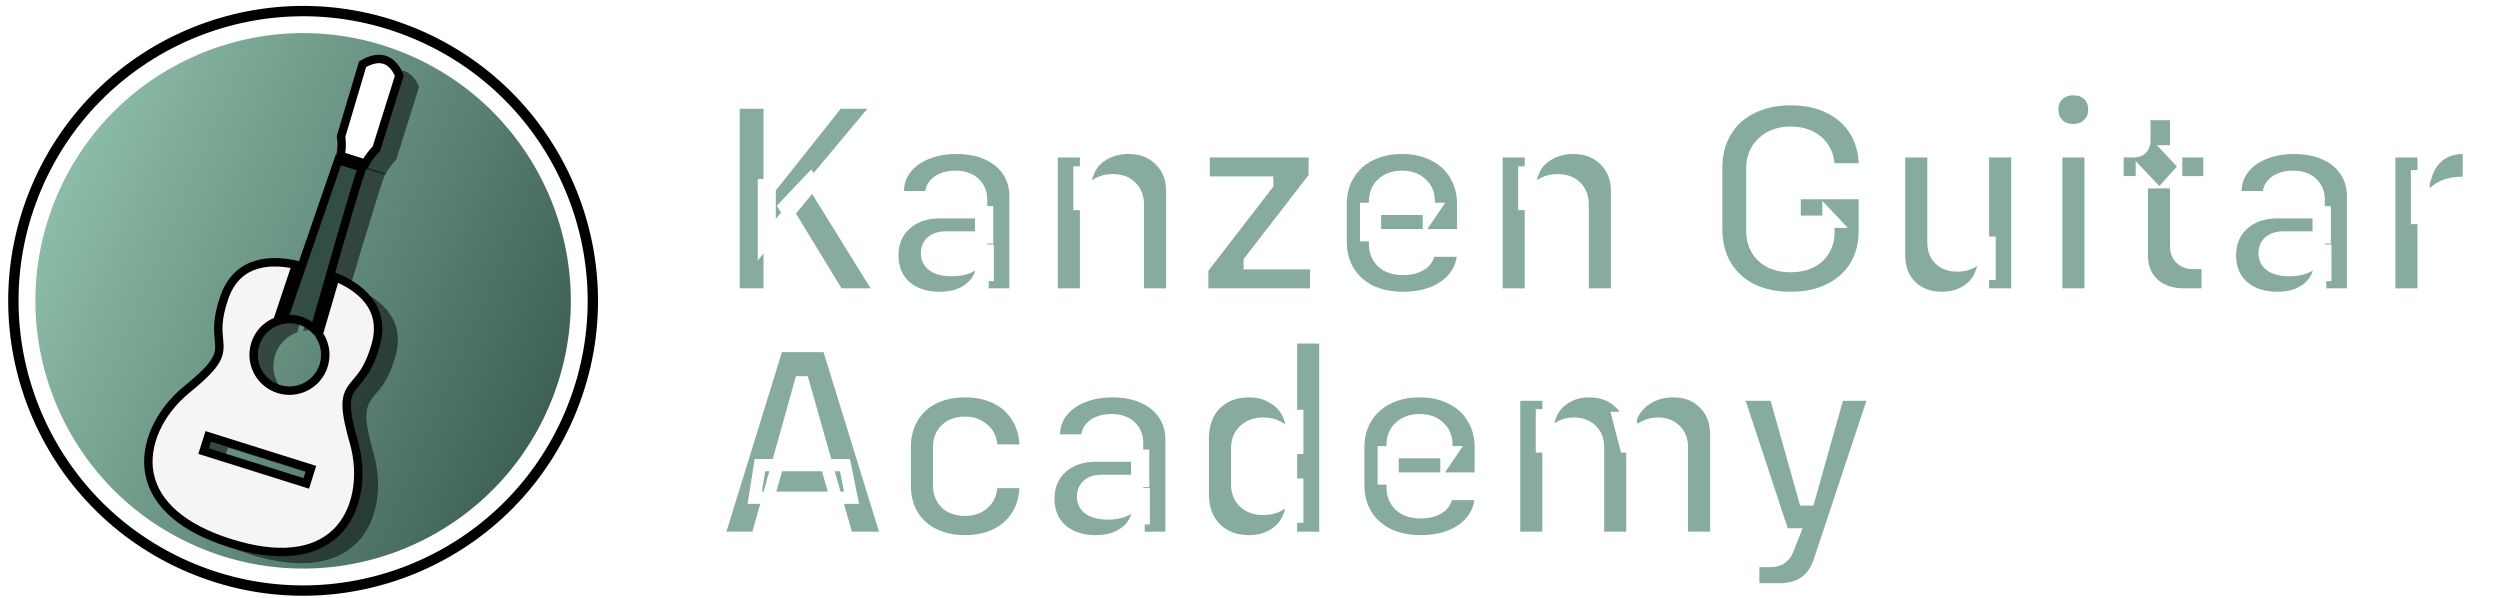 <svg width="297" height="71" viewBox="0 0 297 71" fill="none" xmlns="http://www.w3.org/2000/svg">
<g clip-path="url(#clip0_4048_1508)">
<g filter="url(#filter0_d_4048_1508)">
<path d="M90.755 20.989H91.742L99.531 11.193H104.599L95.075 22.587L90.755 27.894V20.989ZM87.15 11.193H91.435V33.982H87.15V11.193ZM93.204 23.54L96.265 20.309L104.735 33.982H99.565L93.204 23.54ZM116.727 31.159L116.557 31.023V22.724C116.557 21.907 116.285 21.25 115.741 20.751C115.197 20.252 114.448 20.003 113.496 20.003C112.657 20.003 111.965 20.195 111.421 20.581C110.9 20.943 110.639 21.431 110.639 22.043V22.418H106.659V21.805C106.659 20.762 106.954 19.855 107.544 19.084C108.133 18.29 108.95 17.678 109.993 17.247C111.036 16.794 112.249 16.567 113.632 16.567C115.038 16.567 116.262 16.805 117.305 17.281C118.371 17.758 119.188 18.426 119.754 19.288C120.344 20.15 120.639 21.159 120.639 22.315V33.982H116.727V31.159ZM111.659 34.39C109.959 34.39 108.587 33.937 107.544 33.03C106.523 32.1 106.013 30.875 106.013 29.356C106.013 27.814 106.523 26.579 107.544 25.649C108.587 24.696 109.959 24.22 111.659 24.22H117.271V27.213H112.34C111.659 27.213 111.115 27.384 110.707 27.724C110.321 28.064 110.129 28.517 110.129 29.084C110.129 29.719 110.389 30.218 110.911 30.581C111.455 30.921 112.181 31.091 113.088 31.091C113.745 31.091 114.335 31 114.856 30.819C115.401 30.615 115.82 30.343 116.115 30.003C116.41 29.64 116.557 29.232 116.557 28.778H117.339V31.669H116.455C116.092 32.531 115.491 33.2 114.652 33.676C113.836 34.152 112.838 34.39 111.659 34.39ZM135.176 23.268C135.176 22.406 134.904 21.715 134.36 21.193C133.839 20.671 133.124 20.411 132.217 20.411C131.583 20.411 131.015 20.535 130.517 20.785C130.04 21.034 129.666 21.374 129.394 21.805C129.145 22.236 129.02 22.712 129.02 23.234H128.238V19.492H129.258C129.576 18.608 130.165 17.905 131.027 17.383C131.911 16.839 132.92 16.567 134.054 16.567C135.596 16.567 136.843 17.043 137.796 17.996C138.77 18.948 139.258 20.172 139.258 21.669V33.982H135.176V23.268ZM124.939 16.975H129.02V33.982H124.939V16.975ZM142.823 30.921L150.544 20.921V20.683H142.993V16.975H156.19V20.037L148.469 30.037V30.275H156.36V33.982H142.823V30.921ZM166.683 34.39C165.209 34.39 163.905 34.118 162.771 33.574C161.66 33.007 160.799 32.225 160.186 31.227C159.574 30.207 159.268 29.028 159.268 27.69V23.268C159.268 21.93 159.574 20.762 160.186 19.764C160.799 18.744 161.649 17.962 162.737 17.417C163.848 16.851 165.118 16.567 166.547 16.567C167.998 16.567 169.268 16.851 170.356 17.417C171.467 17.962 172.318 18.744 172.907 19.764C173.52 20.762 173.826 21.93 173.826 23.268V26.941H162.295V23.812H170.322L169.744 24.662V22.962C169.744 22.055 169.449 21.34 168.86 20.819C168.293 20.275 167.533 20.003 166.581 20.003C165.606 20.003 164.823 20.275 164.234 20.819C163.644 21.34 163.35 22.055 163.35 22.962V27.962C163.35 28.869 163.644 29.594 164.234 30.139C164.823 30.683 165.64 30.955 166.683 30.955C167.59 30.955 168.327 30.762 168.894 30.377C169.461 29.991 169.744 29.481 169.744 28.846V28.778H173.826V28.88C173.826 29.969 173.52 30.932 172.907 31.771C172.318 32.588 171.479 33.234 170.39 33.71C169.302 34.164 168.066 34.39 166.683 34.39ZM188.023 23.268C188.023 22.406 187.751 21.715 187.207 21.193C186.685 20.671 185.971 20.411 185.064 20.411C184.429 20.411 183.862 20.535 183.364 20.785C182.887 21.034 182.513 21.374 182.241 21.805C181.992 22.236 181.867 22.712 181.867 23.234H181.085V19.492H182.105C182.422 18.608 183.012 17.905 183.874 17.383C184.758 16.839 185.767 16.567 186.901 16.567C188.443 16.567 189.69 17.043 190.642 17.996C191.617 18.948 192.105 20.172 192.105 21.669V33.982H188.023V23.268ZM177.785 16.975H181.867V33.982H177.785V16.975ZM212.729 34.39C210.983 34.39 209.43 34.062 208.07 33.404C206.732 32.724 205.7 31.771 204.974 30.547C204.249 29.3 203.886 27.86 203.886 26.227V18.948C203.886 17.315 204.249 15.887 204.974 14.662C205.7 13.415 206.732 12.463 208.07 11.805C209.408 11.125 210.961 10.785 212.729 10.785C214.498 10.785 216.04 11.113 217.355 11.771C218.693 12.429 219.725 13.358 220.45 14.56C221.176 15.762 221.539 17.157 221.539 18.744V19.118H217.219V18.812C217.219 17.996 217.027 17.293 216.641 16.703C216.278 16.091 215.757 15.615 215.076 15.274C214.396 14.934 213.614 14.764 212.729 14.764C211.369 14.764 210.269 15.161 209.43 15.955C208.591 16.726 208.172 17.746 208.172 19.016V26.363C208.172 27.225 208.353 27.973 208.716 28.608C209.079 29.243 209.612 29.742 210.314 30.105C211.017 30.445 211.822 30.615 212.729 30.615C214.09 30.615 215.178 30.252 215.995 29.526C216.811 28.778 217.219 27.792 217.219 26.567V24.696L217.831 25.343H213.206V21.941H221.539V26.431C221.539 28.018 221.176 29.413 220.45 30.615C219.725 31.817 218.693 32.746 217.355 33.404C216.04 34.062 214.498 34.39 212.729 34.39ZM230.713 34.39C229.194 34.39 227.958 33.926 227.006 32.996C226.076 32.066 225.611 30.841 225.611 29.322V16.975H229.693V27.792C229.693 28.631 229.942 29.3 230.441 29.799C230.962 30.297 231.665 30.547 232.55 30.547C233.139 30.547 233.659 30.433 234.114 30.207C234.59 29.957 234.952 29.628 235.202 29.22C235.452 28.79 235.576 28.325 235.576 27.826H236.359V31.533H235.338C235.02 32.395 234.442 33.087 233.604 33.608C232.788 34.13 231.824 34.39 230.713 34.39ZM235.576 16.975H239.658V33.982H235.576V16.975ZM244.284 16.975H248.365V33.982H244.284V16.975ZM246.325 14.458C245.554 14.458 244.942 14.232 244.488 13.778C244.034 13.324 243.808 12.735 243.808 12.009C243.808 11.283 244.034 10.705 244.488 10.274C244.964 9.821 245.564 9.594 246.291 9.594C247.061 9.594 247.673 9.821 248.127 10.274C248.582 10.705 248.808 11.283 248.808 12.009C248.808 12.735 248.569 13.324 248.093 13.778C247.639 14.232 247.051 14.458 246.325 14.458ZM259.449 33.982C257.952 33.982 256.74 33.563 255.809 32.724C254.903 31.862 254.449 30.739 254.449 29.356V19.968L255.095 20.649H251.558V16.975H253.497C253.883 16.975 254.189 16.862 254.415 16.635C254.643 16.408 254.755 16.102 254.755 15.717V12.553H258.53V17.622L257.918 16.975H262.476V20.649H257.918L258.53 19.968V28.302C258.53 28.869 258.713 29.334 259.075 29.697C259.439 30.059 259.915 30.241 260.503 30.241H262.272V33.982H259.449ZM275.632 31.159L275.462 31.023V22.724C275.462 21.907 275.19 21.25 274.645 20.751C274.101 20.252 273.353 20.003 272.401 20.003C271.562 20.003 270.87 20.195 270.326 20.581C269.806 20.943 269.543 21.431 269.543 22.043V22.418H265.564V21.805C265.564 20.762 265.86 19.855 266.448 19.084C267.039 18.29 267.855 17.678 268.897 17.247C269.942 16.794 271.154 16.567 272.537 16.567C273.943 16.567 275.168 16.805 276.21 17.281C277.277 17.758 278.093 18.426 278.659 19.288C279.249 20.15 279.543 21.159 279.543 22.315V33.982H275.632V31.159ZM270.564 34.39C268.863 34.39 267.493 33.937 266.448 33.03C265.428 32.1 264.918 30.875 264.918 29.356C264.918 27.814 265.428 26.579 266.448 25.649C267.493 24.696 268.863 24.22 270.564 24.22H276.176V27.213H271.244C270.564 27.213 270.02 27.384 269.611 27.724C269.228 28.064 269.033 28.517 269.033 29.084C269.033 29.719 269.296 30.218 269.816 30.581C270.36 30.921 271.086 31.091 271.992 31.091C272.651 31.091 273.241 31 273.761 30.819C274.305 30.615 274.726 30.343 275.02 30.003C275.316 29.64 275.462 29.232 275.462 28.778H276.244V31.669H275.36C274.998 32.531 274.398 33.2 273.557 33.676C272.741 34.152 271.745 34.39 270.564 34.39ZM283.844 16.975H287.925V33.982H283.844V16.975ZM287.143 19.934H288.163C288.482 18.869 289.026 18.041 289.796 17.451C290.569 16.862 291.521 16.567 292.653 16.567H293.299V20.717H292.483C291.555 20.717 290.739 20.898 290.034 21.261C289.354 21.624 288.834 22.123 288.469 22.758C288.107 23.392 287.925 24.107 287.925 24.901H287.143V19.934ZM92.354 40.105H98.374L105.415 62.894H100.653L95.415 44.425H95.109L89.939 62.894H85.313L92.354 40.105ZM90.279 54.255H100.381L101.163 58.132H89.667L90.279 54.255ZM114.627 63.302C113.221 63.302 111.974 63.03 110.885 62.486C109.797 61.942 108.958 61.171 108.368 60.173C107.779 59.153 107.484 57.996 107.484 56.704V52.078C107.484 50.785 107.779 49.64 108.368 48.642C108.958 47.622 109.797 46.84 110.885 46.295C111.974 45.751 113.221 45.479 114.627 45.479C116.055 45.479 117.314 45.751 118.402 46.295C119.491 46.84 120.33 47.622 120.919 48.642C121.532 49.64 121.838 50.785 121.838 52.078V52.52H117.756V52.112C117.756 51.25 117.461 50.559 116.872 50.037C116.305 49.493 115.557 49.221 114.627 49.221C113.697 49.221 112.949 49.493 112.382 50.037C111.838 50.559 111.566 51.25 111.566 52.112V56.67C111.566 57.531 111.838 58.234 112.382 58.779C112.949 59.3 113.697 59.561 114.627 59.561C115.557 59.561 116.305 59.3 116.872 58.779C117.461 58.234 117.756 57.531 117.756 56.67V56.261H121.838V56.704C121.838 57.996 121.532 59.153 120.919 60.173C120.33 61.171 119.491 61.942 118.402 62.486C117.314 63.03 116.055 63.302 114.627 63.302ZM135.262 60.071L135.092 59.935V51.636C135.092 50.819 134.82 50.161 134.275 49.663C133.731 49.164 132.983 48.914 132.031 48.914C131.192 48.914 130.5 49.107 129.956 49.493C129.434 49.855 129.173 50.343 129.173 50.955V51.329H125.194V50.717C125.194 49.674 125.489 48.767 126.078 47.996C126.668 47.202 127.484 46.59 128.527 46.159C129.57 45.706 130.783 45.479 132.167 45.479C133.573 45.479 134.797 45.717 135.84 46.193C136.906 46.669 137.722 47.338 138.289 48.2C138.879 49.062 139.173 50.071 139.173 51.227V62.894H135.262V60.071ZM130.194 63.302C128.493 63.302 127.121 62.849 126.078 61.942C125.058 61.012 124.548 59.788 124.548 58.268C124.548 56.726 125.058 55.491 126.078 54.561C127.121 53.608 128.493 53.132 130.194 53.132H135.806V56.125H130.874C130.194 56.125 129.65 56.295 129.241 56.636C128.856 56.976 128.663 57.429 128.663 57.996C128.663 58.631 128.924 59.13 129.445 59.493C129.99 59.833 130.715 60.003 131.622 60.003C132.28 60.003 132.869 59.912 133.391 59.731C133.935 59.527 134.355 59.255 134.65 58.915C134.944 58.552 135.092 58.144 135.092 57.69H135.874V60.581H134.99C134.627 61.443 134.026 62.112 133.187 62.588C132.371 63.064 131.373 63.302 130.194 63.302ZM148.405 63.302C146.75 63.302 145.412 62.792 144.391 61.772C143.394 60.751 142.895 59.402 142.895 57.724V51.057C142.895 49.379 143.394 48.03 144.391 47.01C145.412 45.989 146.75 45.479 148.405 45.479C149.516 45.479 150.491 45.751 151.33 46.295C152.192 46.817 152.793 47.52 153.133 48.404H154.119V52.214H153.371C153.371 51.692 153.235 51.216 152.963 50.785C152.691 50.332 152.305 49.98 151.806 49.731C151.308 49.459 150.74 49.323 150.106 49.323C149.153 49.323 148.394 49.595 147.827 50.139C147.26 50.661 146.976 51.363 146.976 52.248V56.534C146.976 57.418 147.26 58.132 147.827 58.676C148.394 59.198 149.153 59.459 150.106 59.459C150.74 59.459 151.308 59.334 151.806 59.085C152.305 58.812 152.691 58.461 152.963 58.03C153.235 57.577 153.371 57.089 153.371 56.568H154.119V60.377H153.133C152.793 61.261 152.192 61.976 151.33 62.52C150.491 63.042 149.516 63.302 148.405 63.302ZM153.371 39.084H157.453V62.894H153.371V39.084ZM168.776 63.302C167.302 63.302 165.998 63.03 164.864 62.486C163.753 61.919 162.891 61.137 162.279 60.139C161.667 59.119 161.361 57.94 161.361 56.602V52.18C161.361 50.842 161.667 49.674 162.279 48.676C162.891 47.656 163.742 46.874 164.83 46.329C165.941 45.763 167.211 45.479 168.639 45.479C170.091 45.479 171.361 45.763 172.449 46.329C173.56 46.874 174.41 47.656 175 48.676C175.612 49.674 175.918 50.842 175.918 52.18V55.853H164.388V52.724H172.415L171.837 53.574V51.874C171.837 50.967 171.542 50.252 170.952 49.731C170.386 49.187 169.626 48.914 168.673 48.914C167.699 48.914 166.916 49.187 166.327 49.731C165.737 50.252 165.442 50.967 165.442 51.874V56.874C165.442 57.781 165.737 58.506 166.327 59.051C166.916 59.595 167.733 59.867 168.776 59.867C169.682 59.867 170.42 59.674 170.986 59.289C171.553 58.903 171.837 58.393 171.837 57.758V57.69H175.918V57.792C175.918 58.881 175.612 59.844 175 60.683C174.41 61.5 173.571 62.146 172.483 62.622C171.395 63.076 170.159 63.302 168.776 63.302ZM199.81 52.078C199.81 51.261 199.549 50.604 199.027 50.105C198.506 49.583 197.814 49.323 196.953 49.323C196.386 49.323 195.864 49.447 195.388 49.697C194.912 49.923 194.549 50.252 194.3 50.683C194.05 51.091 193.925 51.545 193.925 52.044H193.143L192.259 48.642H193.755C194.118 47.69 194.742 46.93 195.626 46.363C196.533 45.774 197.587 45.479 198.789 45.479C200.309 45.479 201.533 45.955 202.463 46.908C203.415 47.837 203.891 49.084 203.891 50.649V62.894H199.81V52.078ZM179.878 45.887H183.96V62.894H179.878V45.887ZM189.844 52.078C189.844 51.261 189.583 50.604 189.062 50.105C188.54 49.583 187.848 49.323 186.987 49.323C186.397 49.323 185.864 49.447 185.388 49.697C184.935 49.923 184.583 50.252 184.334 50.683C184.084 51.091 183.96 51.545 183.96 52.044H183.177V48.336H184.198C184.515 47.497 185.082 46.817 185.898 46.295C186.715 45.751 187.678 45.479 188.789 45.479C190.309 45.479 191.545 45.955 192.497 46.908C193.449 47.837 193.925 49.084 193.925 50.649V62.894H189.844V52.078ZM208.286 65.649H210.326C210.848 65.649 211.267 65.536 211.585 65.309C211.925 65.082 212.186 64.742 212.367 64.289L213.081 62.486H211.857L206.381 45.887H210.905L214.408 58.336H214.884L218.388 45.887H222.741L216.211 65.547C215.825 66.726 215.236 67.6 214.442 68.166C213.648 68.733 212.617 69.017 211.347 69.017H208.286V65.649Z" fill="#87AB9F"/>
<mask id="mask0_4048_1508" style="mask-type:luminance" maskUnits="userSpaceOnUse" x="84" y="8" width="211" height="62">
<path d="M294.271 8.715H84.118V69.94H294.271V8.715Z" fill="white"/>
<path d="M90.755 20.989H91.742L99.531 11.193H104.599L95.075 22.587L90.755 27.894V20.989ZM87.15 11.193H91.435V33.982H87.15V11.193ZM93.204 23.54L96.265 20.309L104.735 33.982H99.565L93.204 23.54ZM116.727 31.159L116.557 31.023V22.724C116.557 21.907 116.285 21.25 115.741 20.751C115.197 20.252 114.448 20.003 113.496 20.003C112.657 20.003 111.965 20.195 111.421 20.581C110.9 20.943 110.639 21.431 110.639 22.043V22.418H106.659V21.805C106.659 20.762 106.954 19.855 107.544 19.084C108.133 18.29 108.95 17.678 109.993 17.247C111.036 16.794 112.249 16.567 113.632 16.567C115.038 16.567 116.262 16.805 117.305 17.281C118.371 17.758 119.188 18.426 119.754 19.288C120.344 20.15 120.639 21.159 120.639 22.315V33.982H116.727V31.159ZM111.659 34.39C109.959 34.39 108.587 33.937 107.544 33.03C106.523 32.1 106.013 30.875 106.013 29.356C106.013 27.814 106.523 26.579 107.544 25.649C108.587 24.696 109.959 24.22 111.659 24.22H117.271V27.213H112.34C111.659 27.213 111.115 27.384 110.707 27.724C110.321 28.064 110.129 28.517 110.129 29.084C110.129 29.719 110.389 30.218 110.911 30.581C111.455 30.921 112.181 31.091 113.088 31.091C113.745 31.091 114.335 31 114.856 30.819C115.401 30.615 115.82 30.343 116.115 30.003C116.41 29.64 116.557 29.232 116.557 28.778H117.339V31.669H116.455C116.092 32.531 115.491 33.2 114.652 33.676C113.836 34.152 112.838 34.39 111.659 34.39ZM135.176 23.268C135.176 22.406 134.904 21.715 134.36 21.193C133.839 20.671 133.124 20.411 132.217 20.411C131.583 20.411 131.015 20.535 130.517 20.785C130.04 21.034 129.666 21.374 129.394 21.805C129.145 22.236 129.02 22.712 129.02 23.234H128.238V19.492H129.258C129.576 18.608 130.165 17.905 131.027 17.383C131.911 16.839 132.92 16.567 134.054 16.567C135.596 16.567 136.843 17.043 137.796 17.996C138.77 18.948 139.258 20.172 139.258 21.669V33.982H135.176V23.268ZM124.939 16.975H129.02V33.982H124.939V16.975ZM142.823 30.921L150.544 20.921V20.683H142.993V16.975H156.19V20.037L148.469 30.037V30.275H156.36V33.982H142.823V30.921ZM166.683 34.39C165.209 34.39 163.905 34.118 162.771 33.574C161.66 33.007 160.799 32.225 160.186 31.227C159.574 30.207 159.268 29.028 159.268 27.69V23.268C159.268 21.93 159.574 20.762 160.186 19.764C160.799 18.744 161.649 17.962 162.737 17.417C163.848 16.851 165.118 16.567 166.547 16.567C167.998 16.567 169.268 16.851 170.356 17.417C171.467 17.962 172.318 18.744 172.907 19.764C173.52 20.762 173.826 21.93 173.826 23.268V26.941H162.295V23.812H170.322L169.744 24.662V22.962C169.744 22.055 169.449 21.34 168.86 20.819C168.293 20.275 167.533 20.003 166.581 20.003C165.606 20.003 164.823 20.275 164.234 20.819C163.644 21.34 163.35 22.055 163.35 22.962V27.962C163.35 28.869 163.644 29.594 164.234 30.139C164.823 30.683 165.64 30.955 166.683 30.955C167.59 30.955 168.327 30.762 168.894 30.377C169.461 29.991 169.744 29.481 169.744 28.846V28.778H173.826V28.88C173.826 29.969 173.52 30.932 172.907 31.771C172.318 32.588 171.479 33.234 170.39 33.71C169.302 34.164 168.066 34.39 166.683 34.39ZM188.023 23.268C188.023 22.406 187.751 21.715 187.207 21.193C186.685 20.671 185.971 20.411 185.064 20.411C184.429 20.411 183.862 20.535 183.364 20.785C182.887 21.034 182.513 21.374 182.241 21.805C181.992 22.236 181.867 22.712 181.867 23.234H181.085V19.492H182.105C182.422 18.608 183.012 17.905 183.874 17.383C184.758 16.839 185.767 16.567 186.901 16.567C188.443 16.567 189.69 17.043 190.642 17.996C191.617 18.948 192.105 20.172 192.105 21.669V33.982H188.023V23.268ZM177.785 16.975H181.867V33.982H177.785V16.975ZM212.729 34.39C210.983 34.39 209.43 34.062 208.07 33.404C206.732 32.724 205.7 31.771 204.974 30.547C204.249 29.3 203.886 27.86 203.886 26.227V18.948C203.886 17.315 204.249 15.887 204.974 14.662C205.7 13.415 206.732 12.463 208.07 11.805C209.408 11.125 210.961 10.785 212.729 10.785C214.498 10.785 216.04 11.113 217.355 11.771C218.693 12.429 219.725 13.358 220.45 14.56C221.176 15.762 221.539 17.157 221.539 18.744V19.118H217.219V18.812C217.219 17.996 217.027 17.293 216.641 16.703C216.278 16.091 215.757 15.615 215.076 15.274C214.396 14.934 213.614 14.764 212.729 14.764C211.369 14.764 210.269 15.161 209.43 15.955C208.591 16.726 208.172 17.746 208.172 19.016V26.363C208.172 27.225 208.353 27.973 208.716 28.608C209.079 29.243 209.612 29.742 210.314 30.105C211.017 30.445 211.822 30.615 212.729 30.615C214.09 30.615 215.178 30.252 215.995 29.526C216.811 28.778 217.219 27.792 217.219 26.567V24.696L217.831 25.343H213.206V21.941H221.539V26.431C221.539 28.018 221.176 29.413 220.45 30.615C219.725 31.817 218.693 32.746 217.355 33.404C216.04 34.062 214.498 34.39 212.729 34.39ZM230.713 34.39C229.194 34.39 227.958 33.926 227.006 32.996C226.076 32.066 225.611 30.841 225.611 29.322V16.975H229.693V27.792C229.693 28.631 229.942 29.3 230.441 29.799C230.962 30.297 231.665 30.547 232.55 30.547C233.139 30.547 233.659 30.433 234.114 30.207C234.59 29.957 234.952 29.628 235.202 29.22C235.452 28.79 235.576 28.325 235.576 27.826H236.359V31.533H235.338C235.02 32.395 234.442 33.087 233.604 33.608C232.788 34.13 231.824 34.39 230.713 34.39ZM235.576 16.975H239.658V33.982H235.576V16.975ZM244.284 16.975H248.365V33.982H244.284V16.975ZM246.325 14.458C245.554 14.458 244.942 14.232 244.488 13.778C244.034 13.324 243.808 12.735 243.808 12.009C243.808 11.283 244.034 10.705 244.488 10.274C244.964 9.821 245.564 9.594 246.291 9.594C247.061 9.594 247.673 9.821 248.127 10.274C248.582 10.705 248.808 11.283 248.808 12.009C248.808 12.735 248.569 13.324 248.093 13.778C247.639 14.232 247.051 14.458 246.325 14.458ZM259.449 33.982C257.952 33.982 256.74 33.563 255.809 32.724C254.903 31.862 254.449 30.739 254.449 29.356V19.968L255.095 20.649H251.558V16.975H253.497C253.883 16.975 254.189 16.862 254.415 16.635C254.643 16.408 254.755 16.102 254.755 15.717V12.553H258.53V17.622L257.918 16.975H262.476V20.649H257.918L258.53 19.968V28.302C258.53 28.869 258.713 29.334 259.075 29.697C259.439 30.059 259.915 30.241 260.503 30.241H262.272V33.982H259.449ZM275.632 31.159L275.462 31.023V22.724C275.462 21.907 275.19 21.25 274.645 20.751C274.101 20.252 273.353 20.003 272.401 20.003C271.562 20.003 270.87 20.195 270.326 20.581C269.806 20.943 269.543 21.431 269.543 22.043V22.418H265.564V21.805C265.564 20.762 265.86 19.855 266.448 19.084C267.039 18.29 267.855 17.678 268.897 17.247C269.942 16.794 271.154 16.567 272.537 16.567C273.943 16.567 275.168 16.805 276.21 17.281C277.277 17.758 278.093 18.426 278.659 19.288C279.249 20.15 279.543 21.159 279.543 22.315V33.982H275.632V31.159ZM270.564 34.39C268.863 34.39 267.493 33.937 266.448 33.03C265.428 32.1 264.918 30.875 264.918 29.356C264.918 27.814 265.428 26.579 266.448 25.649C267.493 24.696 268.863 24.22 270.564 24.22H276.176V27.213H271.244C270.564 27.213 270.02 27.384 269.611 27.724C269.228 28.064 269.033 28.517 269.033 29.084C269.033 29.719 269.296 30.218 269.816 30.581C270.36 30.921 271.086 31.091 271.992 31.091C272.651 31.091 273.241 31 273.761 30.819C274.305 30.615 274.726 30.343 275.02 30.003C275.316 29.64 275.462 29.232 275.462 28.778H276.244V31.669H275.36C274.998 32.531 274.398 33.2 273.557 33.676C272.741 34.152 271.745 34.39 270.564 34.39ZM283.844 16.975H287.925V33.982H283.844V16.975ZM287.143 19.934H288.163C288.482 18.869 289.026 18.041 289.796 17.451C290.569 16.862 291.521 16.567 292.653 16.567H293.299V20.717H292.483C291.555 20.717 290.739 20.898 290.034 21.261C289.354 21.624 288.834 22.123 288.469 22.758C288.107 23.392 287.925 24.107 287.925 24.901H287.143V19.934ZM92.354 40.105H98.374L105.415 62.894H100.653L95.415 44.425H95.109L89.939 62.894H85.313L92.354 40.105ZM90.279 54.255H100.381L101.163 58.132H89.667L90.279 54.255ZM114.627 63.302C113.221 63.302 111.974 63.03 110.885 62.486C109.797 61.942 108.958 61.171 108.368 60.173C107.779 59.153 107.484 57.996 107.484 56.704V52.078C107.484 50.785 107.779 49.64 108.368 48.642C108.958 47.622 109.797 46.84 110.885 46.295C111.974 45.751 113.221 45.479 114.627 45.479C116.055 45.479 117.314 45.751 118.402 46.295C119.491 46.84 120.33 47.622 120.919 48.642C121.532 49.64 121.838 50.785 121.838 52.078V52.52H117.756V52.112C117.756 51.25 117.461 50.559 116.872 50.037C116.305 49.493 115.557 49.221 114.627 49.221C113.697 49.221 112.949 49.493 112.382 50.037C111.838 50.559 111.566 51.25 111.566 52.112V56.67C111.566 57.531 111.838 58.234 112.382 58.779C112.949 59.3 113.697 59.561 114.627 59.561C115.557 59.561 116.305 59.3 116.872 58.779C117.461 58.234 117.756 57.531 117.756 56.67V56.261H121.838V56.704C121.838 57.996 121.532 59.153 120.919 60.173C120.33 61.171 119.491 61.942 118.402 62.486C117.314 63.03 116.055 63.302 114.627 63.302ZM135.262 60.071L135.092 59.935V51.636C135.092 50.819 134.82 50.161 134.275 49.663C133.731 49.164 132.983 48.914 132.031 48.914C131.192 48.914 130.5 49.107 129.956 49.493C129.434 49.855 129.173 50.343 129.173 50.955V51.329H125.194V50.717C125.194 49.674 125.489 48.767 126.078 47.996C126.668 47.202 127.484 46.59 128.527 46.159C129.57 45.706 130.783 45.479 132.167 45.479C133.573 45.479 134.797 45.717 135.84 46.193C136.906 46.669 137.722 47.338 138.289 48.2C138.879 49.062 139.173 50.071 139.173 51.227V62.894H135.262V60.071ZM130.194 63.302C128.493 63.302 127.121 62.849 126.078 61.942C125.058 61.012 124.548 59.788 124.548 58.268C124.548 56.726 125.058 55.491 126.078 54.561C127.121 53.608 128.493 53.132 130.194 53.132H135.806V56.125H130.874C130.194 56.125 129.65 56.295 129.241 56.636C128.856 56.976 128.663 57.429 128.663 57.996C128.663 58.631 128.924 59.13 129.445 59.493C129.99 59.833 130.715 60.003 131.622 60.003C132.28 60.003 132.869 59.912 133.391 59.731C133.935 59.527 134.355 59.255 134.65 58.915C134.944 58.552 135.092 58.144 135.092 57.69H135.874V60.581H134.99C134.627 61.443 134.026 62.112 133.187 62.588C132.371 63.064 131.373 63.302 130.194 63.302ZM148.405 63.302C146.75 63.302 145.412 62.792 144.391 61.772C143.394 60.751 142.895 59.402 142.895 57.724V51.057C142.895 49.379 143.394 48.03 144.391 47.01C145.412 45.989 146.75 45.479 148.405 45.479C149.516 45.479 150.491 45.751 151.33 46.295C152.192 46.817 152.793 47.52 153.133 48.404H154.119V52.214H153.371C153.371 51.692 153.235 51.216 152.963 50.785C152.691 50.332 152.305 49.98 151.806 49.731C151.308 49.459 150.74 49.323 150.106 49.323C149.153 49.323 148.394 49.595 147.827 50.139C147.26 50.661 146.976 51.363 146.976 52.248V56.534C146.976 57.418 147.26 58.132 147.827 58.676C148.394 59.198 149.153 59.459 150.106 59.459C150.74 59.459 151.308 59.334 151.806 59.085C152.305 58.812 152.691 58.461 152.963 58.03C153.235 57.577 153.371 57.089 153.371 56.568H154.119V60.377H153.133C152.793 61.261 152.192 61.976 151.33 62.52C150.491 63.042 149.516 63.302 148.405 63.302ZM153.371 39.084H157.453V62.894H153.371V39.084ZM168.776 63.302C167.302 63.302 165.998 63.03 164.864 62.486C163.753 61.919 162.891 61.137 162.279 60.139C161.667 59.119 161.361 57.94 161.361 56.602V52.18C161.361 50.842 161.667 49.674 162.279 48.676C162.891 47.656 163.742 46.874 164.83 46.329C165.941 45.763 167.211 45.479 168.639 45.479C170.091 45.479 171.361 45.763 172.449 46.329C173.56 46.874 174.41 47.656 175 48.676C175.612 49.674 175.918 50.842 175.918 52.18V55.853H164.388V52.724H172.415L171.837 53.574V51.874C171.837 50.967 171.542 50.252 170.952 49.731C170.386 49.187 169.626 48.914 168.673 48.914C167.699 48.914 166.916 49.187 166.327 49.731C165.737 50.252 165.442 50.967 165.442 51.874V56.874C165.442 57.781 165.737 58.506 166.327 59.051C166.916 59.595 167.733 59.867 168.776 59.867C169.682 59.867 170.42 59.674 170.986 59.289C171.553 58.903 171.837 58.393 171.837 57.758V57.69H175.918V57.792C175.918 58.881 175.612 59.844 175 60.683C174.41 61.5 173.571 62.146 172.483 62.622C171.395 63.076 170.159 63.302 168.776 63.302ZM199.81 52.078C199.81 51.261 199.549 50.604 199.027 50.105C198.506 49.583 197.814 49.323 196.953 49.323C196.386 49.323 195.864 49.447 195.388 49.697C194.912 49.923 194.549 50.252 194.3 50.683C194.05 51.091 193.925 51.545 193.925 52.044H193.143L192.259 48.642H193.755C194.118 47.69 194.742 46.93 195.626 46.363C196.533 45.774 197.587 45.479 198.789 45.479C200.309 45.479 201.533 45.955 202.463 46.908C203.415 47.837 203.891 49.084 203.891 50.649V62.894H199.81V52.078ZM179.878 45.887H183.96V62.894H179.878V45.887ZM189.844 52.078C189.844 51.261 189.583 50.604 189.062 50.105C188.54 49.583 187.848 49.323 186.987 49.323C186.397 49.323 185.864 49.447 185.388 49.697C184.935 49.923 184.583 50.252 184.334 50.683C184.084 51.091 183.96 51.545 183.96 52.044H183.177V48.336H184.198C184.515 47.497 185.082 46.817 185.898 46.295C186.715 45.751 187.678 45.479 188.789 45.479C190.309 45.479 191.545 45.955 192.497 46.908C193.449 47.837 193.925 49.084 193.925 50.649V62.894H189.844V52.078ZM208.286 65.649H210.326C210.848 65.649 211.267 65.536 211.585 65.309C211.925 65.082 212.186 64.742 212.367 64.289L213.081 62.486H211.857L206.381 45.887H210.905L214.408 58.336H214.884L218.388 45.887H222.741L216.211 65.547C215.825 66.726 215.236 67.6 214.442 68.166C213.648 68.733 212.617 69.017 211.347 69.017H208.286V65.649Z" fill="black"/>
</mask>
<g mask="url(#mask0_4048_1508)">
<path d="M90.755 20.989V20.26H90.026V20.989H90.755ZM91.742 20.989V21.718H92.093L92.312 21.442L91.742 20.989ZM99.531 11.193V10.464H99.179L98.96 10.739L99.531 11.193ZM104.599 11.193L105.158 11.66L106.158 10.464H104.599V11.193ZM95.075 22.587L94.516 22.12L94.513 22.124L94.51 22.127L95.075 22.587ZM90.755 27.894H90.026V29.944L91.32 28.354L90.755 27.894ZM87.15 11.193V10.464H86.421V11.193H87.15ZM91.436 11.193H92.164V10.464H91.436V11.193ZM91.436 33.982V34.711H92.164V33.982H91.436ZM87.15 33.982H86.421V34.711H87.15V33.982ZM93.204 23.54L92.675 23.039L92.292 23.443L92.582 23.919L93.204 23.54ZM96.265 20.309L96.885 19.925L96.387 19.12L95.736 19.807L96.265 20.309ZM104.735 33.982V34.711H106.043L105.354 33.598L104.735 33.982ZM99.565 33.982L98.942 34.361L99.155 34.711H99.565V33.982ZM90.755 20.989V21.718H91.742V20.989V20.26H90.755V20.989ZM91.742 20.989L92.312 21.442L100.101 11.646L99.531 11.193L98.96 10.739L91.171 20.535L91.742 20.989ZM99.531 11.193V11.922H104.599V11.193V10.464H99.531V11.193ZM104.599 11.193L104.039 10.725L94.516 22.12L95.075 22.587L95.634 23.055L105.158 11.66L104.599 11.193ZM95.075 22.587L94.51 22.127L90.19 27.434L90.755 27.894L91.32 28.354L95.64 23.048L95.075 22.587ZM90.755 27.894H91.484V20.989H90.755H90.026V27.894H90.755ZM87.15 11.193V11.922H91.436V11.193V10.464H87.15V11.193ZM91.436 11.193H90.707V33.982H91.436H92.164V11.193H91.436ZM91.436 33.982V33.253H87.15V33.982V34.711H91.436V33.982ZM87.15 33.982H87.879V11.193H87.15H86.421V33.982H87.15ZM93.204 23.54L93.733 24.041L96.794 20.81L96.265 20.309L95.736 19.807L92.675 23.039L93.204 23.54ZM96.265 20.309L95.646 20.692L104.115 34.366L104.735 33.982L105.354 33.598L96.885 19.925L96.265 20.309ZM104.735 33.982V33.253H99.565V33.982V34.711H104.735V33.982ZM99.565 33.982L100.187 33.603L93.827 23.161L93.204 23.54L92.582 23.919L98.942 34.361L99.565 33.982ZM116.727 31.159H117.456V30.809L117.183 30.59L116.727 31.159ZM116.557 31.023H115.828V31.373L116.102 31.592L116.557 31.023ZM111.421 20.581L111.837 21.179L111.84 21.177L111.842 21.175L111.421 20.581ZM110.639 22.418V23.146H111.368V22.418H110.639ZM106.659 22.418H105.93V23.146H106.659V22.418ZM107.544 19.084L108.123 19.527L108.126 19.523L108.129 19.519L107.544 19.084ZM109.993 17.247L110.271 17.921L110.277 17.918L110.283 17.916L109.993 17.247ZM117.305 17.281L117.003 17.944L117.005 17.946L117.008 17.947L117.305 17.281ZM119.754 19.288L119.146 19.689L119.149 19.694L119.153 19.7L119.754 19.288ZM120.639 33.982V34.711H121.368V33.982H120.639ZM116.727 33.982H115.998V34.711H116.727V33.982ZM107.544 33.03L107.053 33.569L107.059 33.574L107.065 33.58L107.544 33.03ZM107.544 25.649L108.035 26.188L108.035 26.187L107.544 25.649ZM117.271 24.22H118V23.491H117.271V24.22ZM117.271 27.213V27.942H118V27.213H117.271ZM110.707 27.724L110.24 27.164L110.232 27.17L110.225 27.177L110.707 27.724ZM110.911 30.581L110.495 31.179L110.509 31.189L110.525 31.199L110.911 30.581ZM114.856 30.819L115.096 31.507L115.104 31.505L115.112 31.501L114.856 30.819ZM116.115 30.003L116.666 30.48L116.673 30.471L116.681 30.462L116.115 30.003ZM116.557 28.778V28.049H115.828V28.778H116.557ZM117.339 28.778H118.068V28.049H117.339V28.778ZM117.339 31.669V32.398H118.068V31.669H117.339ZM116.455 31.669V30.94H115.971L115.783 31.387L116.455 31.669ZM114.652 33.676L114.293 33.042L114.289 33.044L114.285 33.047L114.652 33.676ZM116.727 31.159L117.183 30.59L117.012 30.454L116.557 31.023L116.102 31.592L116.272 31.728L116.727 31.159ZM116.557 31.023H117.286V22.724H116.557H115.828V31.023H116.557ZM116.557 22.724H117.286C117.286 21.727 116.945 20.866 116.233 20.213L115.741 20.751L115.248 21.288C115.625 21.633 115.828 22.087 115.828 22.724H116.557ZM115.741 20.751L116.233 20.213C115.519 19.559 114.576 19.274 113.496 19.274V20.003V20.731C114.321 20.731 114.874 20.945 115.248 21.288L115.741 20.751ZM113.496 20.003V19.274C112.545 19.274 111.696 19.493 111 19.986L111.421 20.581L111.842 21.175C112.235 20.898 112.769 20.731 113.496 20.731V20.003ZM111.421 20.581L111.005 19.982C110.296 20.475 109.91 21.182 109.91 22.043H110.639H111.368C111.368 21.68 111.503 21.412 111.837 21.179L111.421 20.581ZM110.639 22.043H109.91V22.418H110.639H111.368V22.043H110.639ZM110.639 22.418V21.689H106.659V22.418V23.146H110.639V22.418ZM106.659 22.418H107.388V21.805H106.659H105.93V22.418H106.659ZM106.659 21.805H107.388C107.388 20.909 107.638 20.161 108.123 19.527L107.544 19.084L106.965 18.641C106.27 19.549 105.93 20.615 105.93 21.805H106.659ZM107.544 19.084L108.129 19.519C108.629 18.845 109.332 18.308 110.271 17.921L109.993 17.247L109.714 16.574C108.567 17.048 107.637 17.735 106.959 18.649L107.544 19.084ZM109.993 17.247L110.283 17.916C111.217 17.51 112.328 17.296 113.632 17.296V16.567V15.838C112.17 15.838 110.854 16.078 109.702 16.579L109.993 17.247ZM113.632 16.567V17.296C114.957 17.296 116.074 17.52 117.003 17.944L117.305 17.281L117.608 16.618C116.451 16.09 115.119 15.838 113.632 15.838V16.567ZM117.305 17.281L117.008 17.947C117.964 18.374 118.665 18.958 119.146 19.689L119.754 19.288L120.363 18.887C119.71 17.895 118.778 17.141 117.603 16.616L117.305 17.281ZM119.754 19.288L119.153 19.7C119.651 20.427 119.91 21.289 119.91 22.315H120.639H121.368C121.368 21.029 121.037 19.872 120.356 18.877L119.754 19.288ZM120.639 22.315H119.91V33.982H120.639H121.368V22.315H120.639ZM120.639 33.982V33.253H116.727V33.982V34.711H120.639V33.982ZM116.727 33.982H117.456V31.159H116.727H115.998V33.982H116.727ZM111.659 34.39V33.661C110.092 33.661 108.904 33.247 108.022 32.48L107.544 33.03L107.065 33.58C108.27 34.627 109.825 35.119 111.659 35.119V34.39ZM107.544 33.03L108.035 32.491C107.182 31.714 106.742 30.694 106.742 29.356H106.013H105.284C105.284 31.058 105.865 32.486 107.053 33.569L107.544 33.03ZM106.013 29.356H106.742C106.742 27.993 107.184 26.962 108.035 26.188L107.544 25.649L107.053 25.11C105.862 26.195 105.284 27.636 105.284 29.356H106.013ZM107.544 25.649L108.035 26.187C108.918 25.381 110.101 24.949 111.659 24.949V24.22V23.491C109.816 23.491 108.256 24.012 107.052 25.11L107.544 25.649ZM111.659 24.22V24.949H117.271V24.22V23.491H111.659V24.22ZM117.271 24.22H116.543V27.213H117.271H118V24.22H117.271ZM117.271 27.213V26.485H112.34V27.213V27.942H117.271V27.213ZM112.34 27.213V26.485C111.538 26.485 110.813 26.687 110.24 27.164L110.707 27.724L111.174 28.284C111.418 28.08 111.781 27.942 112.34 27.942V27.213ZM110.707 27.724L110.225 27.177C109.665 27.671 109.4 28.332 109.4 29.084H110.129H110.858C110.858 28.702 110.978 28.457 111.189 28.27L110.707 27.724ZM110.129 29.084H109.4C109.4 29.958 109.778 30.68 110.495 31.179L110.911 30.581L111.327 29.982C111.001 29.756 110.858 29.48 110.858 29.084H110.129ZM110.911 30.581L110.525 31.199C111.223 31.636 112.098 31.82 113.088 31.82V31.091V30.362C112.263 30.362 111.687 30.206 111.297 29.963L110.911 30.581ZM113.088 31.091V31.82C113.812 31.82 114.484 31.72 115.096 31.507L114.856 30.819L114.617 30.13C114.186 30.28 113.679 30.362 113.088 30.362V31.091ZM114.856 30.819L115.112 31.501C115.738 31.267 116.271 30.935 116.666 30.48L116.115 30.003L115.564 29.525C115.369 29.751 115.063 29.963 114.601 30.137L114.856 30.819ZM116.115 30.003L116.681 30.462C117.078 29.974 117.286 29.404 117.286 28.778H116.557H115.828C115.828 29.059 115.742 29.306 115.549 29.543L116.115 30.003ZM116.557 28.778V29.507H117.339V28.778V28.049H116.557V28.778ZM117.339 28.778H116.611V31.669H117.339H118.068V28.778H117.339ZM117.339 31.669V30.94H116.455V31.669V32.398H117.339V31.669ZM116.455 31.669L115.783 31.387C115.485 32.095 114.997 32.643 114.293 33.042L114.652 33.676L115.012 34.31C115.986 33.757 116.7 32.967 117.127 31.952L116.455 31.669ZM114.652 33.676L114.285 33.047C113.605 33.443 112.741 33.661 111.659 33.661V34.39V35.119C112.936 35.119 114.067 34.861 115.02 34.306L114.652 33.676ZM134.36 21.193L133.845 21.708L133.85 21.714L133.856 21.719L134.36 21.193ZM130.517 20.785L130.191 20.133L130.185 20.136L130.179 20.139L130.517 20.785ZM129.394 21.805L128.778 21.416L128.771 21.428L128.764 21.44L129.394 21.805ZM129.02 23.234V23.963H129.749V23.234H129.02ZM128.238 23.234H127.509V23.963H128.238V23.234ZM128.238 19.492V18.763H127.509V19.492H128.238ZM129.258 19.492V20.221H129.771L129.944 19.739L129.258 19.492ZM131.027 17.383L131.404 18.007L131.407 18.006L131.409 18.004L131.027 17.383ZM137.796 17.996L137.28 18.511L137.283 18.514L137.286 18.517L137.796 17.996ZM139.258 33.982V34.711H139.987V33.982H139.258ZM135.177 33.982H134.448V34.711H135.177V33.982ZM124.939 16.975V16.246H124.21V16.975H124.939ZM129.02 16.975H129.749V16.246H129.02V16.975ZM129.02 33.982V34.711H129.749V33.982H129.02ZM124.939 33.982H124.21V34.711H124.939V33.982ZM135.177 23.268H135.905C135.905 22.239 135.573 21.346 134.865 20.667L134.36 21.193L133.856 21.719C134.236 22.083 134.448 22.574 134.448 23.268H135.177ZM134.36 21.193L134.876 20.678C134.187 19.989 133.271 19.682 132.217 19.682V20.411V21.14C132.978 21.14 133.49 21.354 133.845 21.708L134.36 21.193ZM132.217 20.411V19.682C131.485 19.682 130.804 19.826 130.191 20.133L130.517 20.785L130.843 21.437C131.227 21.244 131.68 21.14 132.217 21.14V20.411ZM130.517 20.785L130.179 20.139C129.595 20.445 129.122 20.87 128.778 21.416L129.394 21.805L130.01 22.194C130.21 21.878 130.486 21.624 130.855 21.43L130.517 20.785ZM129.394 21.805L128.764 21.44C128.447 21.987 128.291 22.59 128.291 23.234H129.02H129.749C129.749 22.834 129.843 22.485 130.025 22.17L129.394 21.805ZM129.02 23.234V22.505H128.238V23.234V23.963H129.02V23.234ZM128.238 23.234H128.967V19.492H128.238H127.509V23.234H128.238ZM128.238 19.492V20.221H129.258V19.492V18.763H128.238V19.492ZM129.258 19.492L129.944 19.739C130.201 19.023 130.675 18.448 131.404 18.007L131.027 17.383L130.65 16.76C129.656 17.361 128.95 18.192 128.572 19.246L129.258 19.492ZM131.027 17.383L131.409 18.004C132.168 17.537 133.042 17.296 134.054 17.296V16.567V15.838C132.798 15.838 131.655 16.141 130.645 16.763L131.027 17.383ZM134.054 16.567V17.296C135.433 17.296 136.485 17.715 137.28 18.511L137.796 17.996L138.311 17.48C137.202 16.371 135.759 15.838 134.054 15.838V16.567ZM137.796 17.996L137.286 18.517C138.107 19.318 138.529 20.348 138.529 21.669H139.258H139.987C139.987 19.997 139.435 18.578 138.305 17.474L137.796 17.996ZM139.258 21.669H138.529V33.982H139.258H139.987V21.669H139.258ZM139.258 33.982V33.253H135.177V33.982V34.711H139.258V33.982ZM135.177 33.982H135.905V23.268H135.177H134.448V33.982H135.177ZM124.939 16.975V17.704H129.02V16.975V16.246H124.939V16.975ZM129.02 16.975H128.291V33.982H129.02H129.749V16.975H129.02ZM129.02 33.982V33.253H124.939V33.982V34.711H129.02V33.982ZM124.939 33.982H125.667V16.975H124.939H124.21V33.982H124.939ZM142.823 30.921L142.246 30.476L142.094 30.672V30.921H142.823ZM150.544 20.921L151.121 21.366L151.273 21.169V20.921H150.544ZM150.544 20.683H151.273V19.954H150.544V20.683ZM142.993 20.683H142.264V21.412H142.993V20.683ZM142.993 16.975V16.246H142.264V16.975H142.993ZM156.19 16.975H156.919V16.246H156.19V16.975ZM156.19 20.037L156.767 20.482L156.919 20.285V20.037H156.19ZM148.469 30.037L147.892 29.591L147.74 29.788V30.037H148.469ZM148.469 30.275H147.74V31.004H148.469V30.275ZM156.36 30.275H157.089V29.546H156.36V30.275ZM156.36 33.982V34.711H157.089V33.982H156.36ZM142.823 33.982H142.094V34.711H142.823V33.982ZM142.823 30.921L143.4 31.366L151.121 21.366L150.544 20.921L149.967 20.476L142.246 30.476L142.823 30.921ZM150.544 20.921H151.273V20.683H150.544H149.815V20.921H150.544ZM150.544 20.683V19.954H142.993V20.683V21.412H150.544V20.683ZM142.993 20.683H143.722V16.975H142.993H142.264V20.683H142.993ZM142.993 16.975V17.704H156.19V16.975V16.246H142.993V16.975ZM156.19 16.975H155.461V20.037H156.19H156.919V16.975H156.19ZM156.19 20.037L155.613 19.591L147.892 29.591L148.469 30.037L149.046 30.482L156.767 20.482L156.19 20.037ZM148.469 30.037H147.74V30.275H148.469H149.198V30.037H148.469ZM148.469 30.275V31.004H156.36V30.275V29.546H148.469V30.275ZM156.36 30.275H155.631V33.982H156.36H157.089V30.275H156.36ZM156.36 33.982V33.253H142.823V33.982V34.711H156.36V33.982ZM142.823 33.982H143.552V30.921H142.823H142.094V33.982H142.823ZM162.771 33.574L162.44 34.223L162.448 34.227L162.456 34.231L162.771 33.574ZM160.186 31.227L159.561 31.602L159.563 31.605L159.565 31.608L160.186 31.227ZM160.186 19.764L160.808 20.146L160.809 20.142L160.811 20.139L160.186 19.764ZM162.737 17.417L163.063 18.069L163.066 18.068L163.069 18.067L162.737 17.417ZM170.356 17.417L170.02 18.064L170.028 18.068L170.036 18.072L170.356 17.417ZM172.907 19.764L172.276 20.129L172.281 20.137L172.286 20.146L172.907 19.764ZM173.826 26.941V27.67H174.555V26.941H173.826ZM162.295 26.941H161.566V27.67H162.295V26.941ZM162.295 23.812V23.083H161.566V23.812H162.295ZM170.322 23.812L170.925 24.222L171.699 23.083H170.322V23.812ZM169.744 24.662H169.015V27.03L170.347 25.072L169.744 24.662ZM168.86 20.819L168.355 21.345L168.366 21.355L168.377 21.365L168.86 20.819ZM164.234 20.819L164.717 21.365L164.723 21.36L164.728 21.354L164.234 20.819ZM169.744 28.778V28.049H169.015V28.778H169.744ZM173.826 28.778H174.555V28.049H173.826V28.778ZM172.907 31.771L172.319 31.342L172.318 31.343L172.317 31.344L172.907 31.771ZM170.39 33.71L170.671 34.383L170.677 34.38L170.682 34.378L170.39 33.71ZM166.683 34.39V33.661C165.299 33.661 164.106 33.406 163.087 32.917L162.771 33.574L162.456 34.231C163.704 34.83 165.118 35.119 166.683 35.119V34.39ZM162.771 33.574L163.103 32.925C162.103 32.415 161.345 31.722 160.808 30.846L160.186 31.227L159.565 31.608C160.252 32.728 161.218 33.6 162.44 34.223L162.771 33.574ZM160.186 31.227L160.811 30.852C160.275 29.959 159.997 28.912 159.997 27.69H159.268H158.539C158.539 29.143 158.873 30.455 159.561 31.602L160.186 31.227ZM159.268 27.69H159.997V23.268H159.268H158.539V27.69H159.268ZM159.268 23.268H159.997C159.997 22.045 160.275 21.013 160.808 20.146L160.186 19.764L159.565 19.383C158.873 20.511 158.539 21.815 158.539 23.268H159.268ZM160.186 19.764L160.811 20.139C161.351 19.241 162.096 18.553 163.063 18.069L162.737 17.417L162.411 16.765C161.202 17.37 160.247 18.247 159.561 19.389L160.186 19.764ZM162.737 17.417L163.069 18.067C164.063 17.559 165.217 17.296 166.547 17.296V16.567V15.838C165.02 15.838 163.634 16.142 162.406 16.768L162.737 17.417ZM166.547 16.567V17.296C167.902 17.296 169.053 17.56 170.02 18.064L170.356 17.417L170.693 16.771C169.483 16.141 168.094 15.838 166.547 15.838V16.567ZM170.356 17.417L170.036 18.072C171.024 18.556 171.763 19.24 172.276 20.129L172.907 19.764L173.538 19.4C172.873 18.248 171.911 17.367 170.677 16.763L170.356 17.417ZM172.907 19.764L172.286 20.146C172.818 21.013 173.097 22.045 173.097 23.268H173.826H174.555C174.555 21.815 174.221 20.511 173.529 19.383L172.907 19.764ZM173.826 23.268H173.097V26.941H173.826H174.555V23.268H173.826ZM173.826 26.941V26.212H162.295V26.941V27.67H173.826V26.941ZM162.295 26.941H163.024V23.812H162.295H161.566V26.941H162.295ZM162.295 23.812V24.541H170.322V23.812V23.083H162.295V23.812ZM170.322 23.812L169.72 23.402L169.141 24.253L169.744 24.662L170.347 25.072L170.925 24.222L170.322 23.812ZM169.744 24.662H170.473V22.962H169.744H169.015V24.662H169.744ZM169.744 22.962H170.473C170.473 21.881 170.113 20.954 169.343 20.273L168.86 20.819L168.377 21.365C168.786 21.726 169.015 22.228 169.015 22.962H169.744ZM168.86 20.819L169.364 20.293C168.634 19.592 167.679 19.274 166.581 19.274V20.003V20.731C167.387 20.731 167.951 20.957 168.355 21.345L168.86 20.819ZM166.581 20.003V19.274C165.464 19.274 164.492 19.589 163.74 20.283L164.234 20.819L164.728 21.354C165.156 20.96 165.747 20.731 166.581 20.731V20.003ZM164.234 20.819L163.751 20.273C162.98 20.954 162.621 21.881 162.621 22.962H163.35H164.079C164.079 22.228 164.308 21.726 164.717 21.365L164.234 20.819ZM163.35 22.962H162.621V27.962H163.35H164.079V22.962H163.35ZM163.35 27.962H162.621C162.621 29.043 162.98 29.973 163.74 30.674L164.234 30.139L164.728 29.603C164.308 29.215 164.079 28.695 164.079 27.962H163.35ZM164.234 30.139L163.74 30.674C164.5 31.377 165.513 31.684 166.683 31.684V30.955V30.226C165.766 30.226 165.147 29.989 164.728 29.603L164.234 30.139ZM166.683 30.955V31.684C167.69 31.684 168.582 31.47 169.303 30.98L168.894 30.377L168.484 29.774C168.071 30.055 167.49 30.226 166.683 30.226V30.955ZM168.894 30.377L169.303 30.98C170.051 30.471 170.473 29.744 170.473 28.846H169.744H169.015C169.015 29.218 168.87 29.511 168.484 29.774L168.894 30.377ZM169.744 28.846H170.473V28.778H169.744H169.015V28.846H169.744ZM169.744 28.778V29.507H173.826V28.778V28.049H169.744V28.778ZM173.826 28.778H173.097V28.88H173.826H174.555V28.778H173.826ZM173.826 28.88H173.097C173.097 29.822 172.835 30.634 172.319 31.342L172.907 31.771L173.496 32.201C174.204 31.231 174.555 30.115 174.555 28.88H173.826ZM172.907 31.771L172.317 31.344C171.816 32.038 171.089 32.609 170.098 33.042L170.39 33.71L170.682 34.378C171.869 33.859 172.82 33.138 173.498 32.198L172.907 31.771ZM170.39 33.71L170.11 33.037C169.124 33.448 167.986 33.661 166.683 33.661V34.39V35.119C168.146 35.119 169.479 34.879 170.671 34.383L170.39 33.71ZM187.207 21.193L186.692 21.708L186.697 21.714L186.703 21.719L187.207 21.193ZM183.364 20.785L183.038 20.133L183.031 20.136L183.025 20.139L183.364 20.785ZM182.241 21.805L181.625 21.416L181.617 21.428L181.61 21.44L182.241 21.805ZM181.867 23.234V23.963H182.596V23.234H181.867ZM181.085 23.234H180.356V23.963H181.085V23.234ZM181.085 19.492V18.763H180.356V19.492H181.085ZM182.105 19.492V20.221H182.618L182.791 19.739L182.105 19.492ZM183.874 17.383L184.251 18.007L184.253 18.006L184.256 18.004L183.874 17.383ZM190.642 17.996L190.127 18.511L190.13 18.514L190.133 18.517L190.642 17.996ZM192.105 33.982V34.711H192.834V33.982H192.105ZM188.023 33.982H187.295V34.711H188.023V33.982ZM177.785 16.975V16.246H177.057V16.975H177.785ZM181.867 16.975H182.596V16.246H181.867V16.975ZM181.867 33.982V34.711H182.596V33.982H181.867ZM177.785 33.982H177.057V34.711H177.785V33.982ZM188.023 23.268H188.752C188.752 22.239 188.42 21.346 187.711 20.667L187.207 21.193L186.703 21.719C187.082 22.083 187.295 22.574 187.295 23.268H188.023ZM187.207 21.193L187.722 20.678C187.034 19.989 186.117 19.682 185.064 19.682V20.411V21.14C185.825 21.14 186.337 21.354 186.692 21.708L187.207 21.193ZM185.064 20.411V19.682C184.332 19.682 183.651 19.826 183.038 20.133L183.364 20.785L183.689 21.437C184.074 21.244 184.527 21.14 185.064 21.14V20.411ZM183.364 20.785L183.025 20.139C182.442 20.445 181.969 20.87 181.625 21.416L182.241 21.805L182.857 22.194C183.057 21.878 183.333 21.624 183.702 21.43L183.364 20.785ZM182.241 21.805L181.61 21.44C181.293 21.987 181.138 22.59 181.138 23.234H181.867H182.596C182.596 22.834 182.69 22.485 182.872 22.17L182.241 21.805ZM181.867 23.234V22.505H181.085V23.234V23.963H181.867V23.234ZM181.085 23.234H181.814V19.492H181.085H180.356V23.234H181.085ZM181.085 19.492V20.221H182.105V19.492V18.763H181.085V19.492ZM182.105 19.492L182.791 19.739C183.048 19.023 183.522 18.448 184.251 18.007L183.874 17.383L183.496 16.76C182.503 17.361 181.797 18.192 181.419 19.246L182.105 19.492ZM183.874 17.383L184.256 18.004C185.015 17.537 185.889 17.296 186.901 17.296V16.567V15.838C185.645 15.838 184.501 16.141 183.492 16.763L183.874 17.383ZM186.901 16.567V17.296C188.28 17.296 189.331 17.715 190.127 18.511L190.642 17.996L191.158 17.48C190.049 16.371 188.606 15.838 186.901 15.838V16.567ZM190.642 17.996L190.133 18.517C190.953 19.318 191.376 20.348 191.376 21.669H192.105H192.834C192.834 19.997 192.282 18.578 191.152 17.474L190.642 17.996ZM192.105 21.669H191.376V33.982H192.105H192.834V21.669H192.105ZM192.105 33.982V33.253H188.023V33.982V34.711H192.105V33.982ZM188.023 33.982H188.752V23.268H188.023H187.295V33.982H188.023ZM177.785 16.975V17.704H181.867V16.975V16.246H177.785V16.975ZM181.867 16.975H181.138V33.982H181.867H182.596V16.975H181.867ZM181.867 33.982V33.253H177.785V33.982V34.711H181.867V33.982ZM177.785 33.982H178.514V16.975H177.785H177.057V33.982H177.785ZM208.07 33.404L207.739 34.054L207.746 34.057L207.752 34.06L208.07 33.404ZM204.974 30.547L204.344 30.913L204.346 30.916L204.347 30.918L204.974 30.547ZM204.974 14.662L205.601 15.034L205.603 15.031L205.604 15.029L204.974 14.662ZM208.07 11.805L208.391 12.459L208.396 12.457L208.4 12.455L208.07 11.805ZM217.355 11.771L217.029 12.423L217.031 12.424L217.034 12.425L217.355 11.771ZM221.539 19.118V19.847H222.268V19.118H221.539ZM217.219 19.118H216.49V19.847H217.219V19.118ZM216.641 16.703L216.014 17.075L216.022 17.088L216.031 17.102L216.641 16.703ZM209.43 15.955L209.923 16.491L209.927 16.488L209.931 16.484L209.43 15.955ZM210.314 30.105L209.98 30.752L209.988 30.757L209.997 30.761L210.314 30.105ZM215.995 29.526L216.479 30.071L216.483 30.067L216.487 30.064L215.995 29.526ZM217.219 24.696L217.748 24.195L216.49 22.867V24.696H217.219ZM217.831 25.343V26.072H219.526L218.361 24.841L217.831 25.343ZM213.206 25.343H212.477V26.072H213.206V25.343ZM213.206 21.941V21.212H212.477V21.941H213.206ZM221.539 21.941H222.268V21.212H221.539V21.941ZM217.355 33.404L217.034 32.75L217.031 32.751L217.029 32.752L217.355 33.404ZM212.729 34.39V33.661C211.076 33.661 209.634 33.35 208.387 32.748L208.07 33.404L207.752 34.06C209.226 34.773 210.891 35.119 212.729 35.119V34.39ZM208.07 33.404L208.4 32.754C207.178 32.133 206.253 31.274 205.601 30.175L204.974 30.547L204.347 30.918C205.147 32.268 206.285 33.314 207.739 34.054L208.07 33.404ZM204.974 30.547L205.604 30.18C204.952 29.058 204.615 27.748 204.615 26.227H203.886H203.157C203.157 27.971 203.546 29.541 204.344 30.913L204.974 30.547ZM203.886 26.227H204.615V18.948H203.886H203.157V26.227H203.886ZM203.886 18.948H204.615C204.615 17.427 204.952 16.13 205.601 15.034L204.974 14.662L204.347 14.291C203.546 15.643 203.157 17.204 203.157 18.948H203.886ZM204.974 14.662L205.604 15.029C206.255 13.91 207.178 13.056 208.391 12.459L208.07 11.805L207.748 11.151C206.286 11.87 205.145 12.92 204.344 14.296L204.974 14.662ZM208.07 11.805L208.4 12.455C209.619 11.835 211.055 11.514 212.729 11.514V10.785V10.056C210.866 10.056 209.196 10.415 207.739 11.155L208.07 11.805ZM212.729 10.785V11.514C214.408 11.514 215.834 11.825 217.029 12.423L217.355 11.771L217.681 11.119C216.246 10.402 214.588 10.056 212.729 10.056V10.785ZM217.355 11.771L217.034 12.425C218.254 13.025 219.178 13.862 219.827 14.937L220.45 14.56L221.074 14.183C220.272 12.855 219.132 11.832 217.677 11.117L217.355 11.771ZM220.45 14.56L219.827 14.937C220.475 16.011 220.81 17.272 220.81 18.744H221.539H222.268C222.268 17.041 221.877 15.513 221.074 14.183L220.45 14.56ZM221.539 18.744H220.81V19.118H221.539H222.268V18.744H221.539ZM221.539 19.118V18.389H217.219V19.118V19.847H221.539V19.118ZM217.219 19.118H217.948V18.812H217.219H216.49V19.118H217.219ZM217.219 18.812H217.948C217.948 17.877 217.726 17.03 217.251 16.304L216.641 16.703L216.031 17.102C216.327 17.555 216.49 18.114 216.49 18.812H217.219ZM216.641 16.703L217.268 16.332C216.829 15.59 216.199 15.021 215.402 14.623L215.076 15.274L214.75 15.926C215.314 16.208 215.727 16.591 216.014 17.075L216.641 16.703ZM215.076 15.274L215.402 14.623C214.606 14.224 213.709 14.035 212.729 14.035V14.764V15.493C213.519 15.493 214.187 15.645 214.75 15.926L215.076 15.274ZM212.729 14.764V14.035C211.218 14.035 209.927 14.481 208.929 15.425L209.43 15.955L209.931 16.484C210.611 15.841 211.52 15.493 212.729 15.493V14.764ZM209.43 15.955L208.937 15.418C207.93 16.344 207.443 17.568 207.443 19.016H208.172H208.901C208.901 17.924 209.253 17.108 209.923 16.491L209.43 15.955ZM208.172 19.016H207.443V26.363H208.172H208.901V19.016H208.172ZM208.172 26.363H207.443C207.443 27.329 207.647 28.206 208.083 28.97L208.716 28.608L209.349 28.247C209.059 27.74 208.901 27.121 208.901 26.363H208.172ZM208.716 28.608L208.083 28.97C208.521 29.737 209.163 30.33 209.98 30.752L210.314 30.105L210.649 29.457C210.06 29.153 209.636 28.749 209.349 28.247L208.716 28.608ZM210.314 30.105L209.997 30.761C210.814 31.156 211.73 31.344 212.729 31.344V30.615V29.886C211.915 29.886 211.221 29.734 210.632 29.448L210.314 30.105ZM212.729 30.615V31.344C214.223 31.344 215.499 30.943 216.479 30.071L215.995 29.526L215.51 28.982C214.858 29.562 213.957 29.886 212.729 29.886V30.615ZM215.995 29.526L216.487 30.064C217.471 29.162 217.948 27.972 217.948 26.567H217.219H216.49C216.49 27.611 216.151 28.394 215.502 28.989L215.995 29.526ZM217.219 26.567H217.948V24.696H217.219H216.49V26.567H217.219ZM217.219 24.696L216.69 25.198L217.302 25.844L217.831 25.343L218.361 24.841L217.748 24.195L217.219 24.696ZM217.831 25.343V24.614H213.206V25.343V26.072H217.831V25.343ZM213.206 25.343H213.934V21.941H213.206H212.477V25.343H213.206ZM213.206 21.941V22.67H221.539V21.941V21.212H213.206V21.941ZM221.539 21.941H220.81V26.431H221.539H222.268V21.941H221.539ZM221.539 26.431H220.81C220.81 27.903 220.475 29.164 219.827 30.238L220.45 30.615L221.074 30.992C221.877 29.662 222.268 28.134 222.268 26.431H221.539ZM220.45 30.615L219.827 30.238C219.178 31.313 218.254 32.15 217.034 32.75L217.355 33.404L217.677 34.058C219.132 33.343 220.272 32.32 221.074 30.992L220.45 30.615ZM217.355 33.404L217.029 32.752C215.834 33.35 214.408 33.661 212.729 33.661V34.39V35.119C214.588 35.119 216.246 34.773 217.681 34.056L217.355 33.404ZM227.006 32.996L226.49 33.511L226.493 33.514L226.496 33.517L227.006 32.996ZM225.611 16.975V16.246H224.882V16.975H225.611ZM229.693 16.975H230.421V16.246H229.693V16.975ZM230.441 29.799L229.925 30.314L229.931 30.32L229.937 30.325L230.441 29.799ZM234.114 30.207L234.439 30.858L234.447 30.856L234.452 30.852L234.114 30.207ZM235.202 29.22L235.824 29.6L235.829 29.593L235.834 29.585L235.202 29.22ZM235.576 27.826V27.097H234.848V27.826H235.576ZM236.359 27.826H237.088V27.097H236.359V27.826ZM236.359 31.533V32.262H237.088V31.533H236.359ZM235.338 31.533V30.804H234.831L234.656 31.281L235.338 31.533ZM233.604 33.608L233.219 32.989L233.215 32.992L233.211 32.994L233.604 33.608ZM235.576 16.975V16.246H234.848V16.975H235.576ZM239.658 16.975H240.387V16.246H239.658V16.975ZM239.658 33.982V34.711H240.387V33.982H239.658ZM235.576 33.982H234.848V34.711H235.576V33.982ZM230.713 34.39V33.661C229.355 33.661 228.311 33.252 227.515 32.474L227.006 32.996L226.496 33.517C227.604 34.599 229.032 35.119 230.713 35.119V34.39ZM227.006 32.996L227.521 32.48C226.749 31.709 226.34 30.681 226.34 29.322H225.611H224.882C224.882 31.002 225.402 32.423 226.49 33.511L227.006 32.996ZM225.611 29.322H226.34V16.975H225.611H224.882V29.322H225.611ZM225.611 16.975V17.704H229.693V16.975V16.246H225.611V16.975ZM229.693 16.975H228.964V27.792H229.693H230.421V16.975H229.693ZM229.693 27.792H228.964C228.964 28.785 229.264 29.653 229.925 30.314L230.441 29.799L230.956 29.283C230.619 28.947 230.421 28.477 230.421 27.792H229.693ZM230.441 29.799L229.937 30.325C230.623 30.982 231.522 31.276 232.55 31.276V30.547V29.818C231.808 29.818 231.301 29.613 230.944 29.272L230.441 29.799ZM232.55 30.547V31.276C233.234 31.276 233.871 31.143 234.439 30.858L234.114 30.207L233.788 29.555C233.451 29.723 233.044 29.818 232.55 29.818V30.547ZM234.114 30.207L234.452 30.852C235.03 30.549 235.499 30.134 235.824 29.6L235.202 29.22L234.58 28.84C234.408 29.122 234.15 29.365 233.776 29.561L234.114 30.207ZM235.202 29.22L235.834 29.585C236.147 29.043 236.305 28.453 236.305 27.826H235.576H234.848C234.848 28.197 234.758 28.535 234.573 28.855L235.202 29.22ZM235.576 27.826V28.555H236.359V27.826V27.097H235.576V27.826ZM236.359 27.826H235.63V31.533H236.359H237.088V27.826H236.359ZM236.359 31.533V30.804H235.338V31.533V32.262H236.359V31.533ZM235.338 31.533L234.656 31.281C234.398 31.979 233.932 32.546 233.219 32.989L233.604 33.608L233.99 34.227C234.954 33.627 235.644 32.811 236.023 31.785L235.338 31.533ZM233.604 33.608L233.211 32.994C232.529 33.43 231.706 33.661 230.713 33.661V34.39V35.119C231.942 35.119 233.047 34.829 233.997 34.222L233.604 33.608ZM235.576 16.975V17.704H239.658V16.975V16.246H235.576V16.975ZM239.658 16.975H238.929V33.982H239.658H240.387V16.975H239.658ZM239.658 33.982V33.253H235.576V33.982V34.711H239.658V33.982ZM235.576 33.982H236.305V16.975H235.576H234.848V33.982H235.576ZM244.284 16.975V16.246H243.555V16.975H244.284ZM248.365 16.975H249.094V16.246H248.365V16.975ZM248.365 33.982V34.711H249.094V33.982H248.365ZM244.284 33.982H243.555V34.711H244.284V33.982ZM244.488 10.274L244.991 10.803V10.802L244.488 10.274ZM248.127 10.274L247.612 10.79L247.62 10.796L247.624 10.803L248.127 10.274ZM248.093 13.778L247.59 13.25L247.585 13.256L247.578 13.263L248.093 13.778ZM244.284 16.975V17.704H248.365V16.975V16.246H244.284V16.975ZM248.365 16.975H247.637V33.982H248.365H249.094V16.975H248.365ZM248.365 33.982V33.253H244.284V33.982V34.711H248.365V33.982ZM244.284 33.982H245.013V16.975H244.284H243.555V33.982H244.284ZM246.325 14.458V13.729C245.705 13.729 245.292 13.552 245.003 13.263L244.488 13.778L243.973 14.293C244.59 14.91 245.401 15.187 246.325 15.187V14.458ZM244.488 13.778L245.003 13.263C244.704 12.964 244.536 12.569 244.536 12.009H243.808H243.079C243.079 12.9 243.363 13.685 243.973 14.293L244.488 13.778ZM243.808 12.009H244.536C244.536 11.448 244.704 11.074 244.991 10.803L244.488 10.274L243.985 9.746C243.363 10.337 243.079 11.118 243.079 12.009H243.808ZM244.488 10.274L244.991 10.802C245.316 10.492 245.732 10.323 246.291 10.323V9.594V8.865C245.399 8.865 244.612 9.15 243.985 9.747L244.488 10.274ZM246.291 9.594V10.323C246.91 10.323 247.323 10.5 247.612 10.79L248.127 10.274L248.642 9.759C248.025 9.142 247.214 8.865 246.291 8.865V9.594ZM248.127 10.274L247.624 10.803C247.911 11.074 248.079 11.448 248.079 12.009H248.808H249.536C249.536 11.118 249.252 10.337 248.63 9.746L248.127 10.274ZM248.808 12.009H248.079C248.079 12.558 247.906 12.949 247.59 13.25L248.093 13.778L248.596 14.306C249.233 13.7 249.536 12.912 249.536 12.009H248.808ZM248.093 13.778L247.578 13.263C247.279 13.561 246.886 13.729 246.325 13.729V14.458V15.187C247.216 15.187 248.001 14.902 248.608 14.293L248.093 13.778ZM255.809 32.724L255.309 33.252L255.316 33.258L255.321 33.265L255.809 32.724ZM254.449 19.968L254.979 19.466L253.72 18.143V19.968H254.449ZM255.095 20.649V21.378H256.793L255.625 20.147L255.095 20.649ZM251.558 20.649H250.829V21.378H251.558V20.649ZM251.558 16.975V16.246H250.829V16.975H251.558ZM254.755 12.553V11.825H254.026V12.553H254.755ZM258.53 12.553H259.259V11.825H258.53V12.553ZM258.53 17.622L258.003 18.123L259.259 19.451V17.622H258.53ZM257.918 16.975V16.246H256.225L257.391 17.476L257.918 16.975ZM262.476 16.975H263.205V16.246H262.476V16.975ZM262.476 20.649V21.378H263.205V20.649H262.476ZM257.918 20.649L257.376 20.161L256.283 21.378H257.918V20.649ZM258.53 19.968H259.259V18.069L257.989 19.481L258.53 19.968ZM262.272 30.241H263.001V29.512H262.272V30.241ZM262.272 33.982V34.711H263.001V33.982H262.272ZM259.449 33.982V33.253C258.096 33.253 257.07 32.878 256.298 32.183L255.809 32.724L255.321 33.265C256.412 34.248 257.809 34.711 259.449 34.711V33.982ZM255.809 32.724L256.312 32.195C255.566 31.487 255.178 30.563 255.178 29.356H254.449H253.72C253.72 30.916 254.24 32.238 255.309 33.252L255.809 32.724ZM254.449 29.356H255.178V19.968H254.449H253.72V29.356H254.449ZM254.449 19.968L253.922 20.47L254.568 21.151L255.095 20.649L255.625 20.147L254.979 19.466L254.449 19.968ZM255.095 20.649V19.92H251.558V20.649V21.378H255.095V20.649ZM251.558 20.649H252.287V16.975H251.558H250.829V20.649H251.558ZM251.558 16.975V17.704H253.497V16.975V16.246H251.558V16.975ZM253.497 16.975V17.704C254.033 17.704 254.541 17.541 254.932 17.15L254.415 16.635L253.9 16.12C253.837 16.183 253.732 16.246 253.497 16.246V16.975ZM254.415 16.635L254.932 17.15C255.321 16.76 255.484 16.254 255.484 15.717H254.755H254.026C254.026 15.951 253.963 16.057 253.9 16.12L254.415 16.635ZM254.755 15.717H255.484V12.553H254.755H254.026V15.717H254.755ZM254.755 12.553V13.282H258.53V12.553V11.825H254.755V12.553ZM258.53 12.553H257.802V17.622H258.53H259.259V12.553H258.53ZM258.53 17.622L259.06 17.12L258.448 16.474L257.918 16.975L257.391 17.476L258.003 18.123L258.53 17.622ZM257.918 16.975V17.704H262.476V16.975V16.246H257.918V16.975ZM262.476 16.975H261.747V20.649H262.476H263.205V16.975H262.476ZM262.476 20.649V19.92H257.918V20.649V21.378H262.476V20.649ZM257.918 20.649L258.46 21.136L259.072 20.456L258.53 19.968L257.989 19.481L257.376 20.161L257.918 20.649ZM258.53 19.968H257.802V28.302H258.53H259.259V19.968H258.53ZM258.53 28.302H257.802C257.802 29.04 258.047 29.697 258.56 30.212L259.075 29.697L259.592 29.181C259.381 28.97 259.259 28.698 259.259 28.302H258.53ZM259.075 29.697L258.56 30.212C259.08 30.732 259.753 30.97 260.503 30.97V30.241V29.512C260.076 29.512 259.796 29.387 259.592 29.181L259.075 29.697ZM260.503 30.241V30.97H262.272V30.241V29.512H260.503V30.241ZM262.272 30.241H261.543V33.982H262.272H263.001V30.241H262.272ZM262.272 33.982V33.253H259.449V33.982V34.711H262.272V33.982ZM275.632 31.159H276.361V30.809L276.089 30.59L275.632 31.159ZM275.462 31.023H274.733V31.373L275.007 31.592L275.462 31.023ZM270.326 20.581L270.744 21.179L270.746 21.177L270.749 21.175L270.326 20.581ZM269.543 22.418V23.146H270.272V22.418H269.543ZM265.564 22.418H264.835V23.146H265.564V22.418ZM266.448 19.084L267.029 19.527L267.031 19.523L267.034 19.519L266.448 19.084ZM268.897 17.247L269.177 17.921L269.184 17.918L269.189 17.916L268.897 17.247ZM276.21 17.281L275.909 17.944L275.911 17.946L275.914 17.947L276.21 17.281ZM278.659 19.288L278.052 19.689L278.054 19.694L278.059 19.7L278.659 19.288ZM279.543 33.982V34.711H280.272V33.982H279.543ZM275.632 33.982H274.903V34.711H275.632V33.982ZM266.448 33.03L265.958 33.569L265.965 33.574L265.972 33.58L266.448 33.03ZM266.448 25.649L266.941 26.188V26.187L266.448 25.649ZM276.176 24.22H276.905V23.491H276.176V24.22ZM276.176 27.213V27.942H276.905V27.213H276.176ZM269.612 27.724L269.145 27.164L269.138 27.17L269.13 27.177L269.612 27.724ZM269.816 30.581L269.4 31.179L269.415 31.189L269.429 31.199L269.816 30.581ZM273.761 30.819L274.002 31.507L274.009 31.505L274.019 31.501L273.761 30.819ZM275.02 30.003L275.571 30.48L275.578 30.471L275.586 30.462L275.02 30.003ZM275.462 28.778V28.049H274.733V28.778H275.462ZM276.244 28.778H276.973V28.049H276.244V28.778ZM276.244 31.669V32.398H276.973V31.669H276.244ZM275.36 31.669V30.94H274.876L274.689 31.387L275.36 31.669ZM273.557 33.676L273.197 33.042L273.195 33.044L273.19 33.047L273.557 33.676ZM275.632 31.159L276.089 30.59L275.919 30.454L275.462 31.023L275.007 31.592L275.178 31.728L275.632 31.159ZM275.462 31.023H276.191V22.724H275.462H274.733V31.023H275.462ZM275.462 22.724H276.191C276.191 21.727 275.851 20.866 275.139 20.213L274.645 20.751L274.155 21.288C274.531 21.633 274.733 22.087 274.733 22.724H275.462ZM274.645 20.751L275.139 20.213C274.424 19.559 273.482 19.274 272.401 19.274V20.003V20.731C273.227 20.731 273.781 20.945 274.155 21.288L274.645 20.751ZM272.401 20.003V19.274C271.451 19.274 270.6 19.493 269.905 19.986L270.326 20.581L270.749 21.175C271.14 20.898 271.674 20.731 272.401 20.731V20.003ZM270.326 20.581L269.91 19.982C269.201 20.475 268.815 21.182 268.815 22.043H269.543H270.272C270.272 21.68 270.408 21.412 270.744 21.179L270.326 20.581ZM269.543 22.043H268.815V22.418H269.543H270.272V22.043H269.543ZM269.543 22.418V21.689H265.564V22.418V23.146H269.543V22.418ZM265.564 22.418H266.293V21.805H265.564H264.835V22.418H265.564ZM265.564 21.805H266.293C266.293 20.909 266.543 20.161 267.029 19.527L266.448 19.084L265.87 18.641C265.175 19.549 264.835 20.615 264.835 21.805H265.564ZM266.448 19.084L267.034 19.519C267.534 18.845 268.239 18.308 269.177 17.921L268.897 17.247L268.62 16.574C267.474 17.048 266.543 17.735 265.865 18.649L266.448 19.084ZM268.897 17.247L269.189 17.916C270.122 17.51 271.234 17.296 272.537 17.296V16.567V15.838C271.077 15.838 269.76 16.078 268.608 16.579L268.897 17.247ZM272.537 16.567V17.296C273.863 17.296 274.978 17.52 275.909 17.944L276.21 17.281L276.514 16.618C275.357 16.09 274.026 15.838 272.537 15.838V16.567ZM276.21 17.281L275.914 17.947C276.871 18.374 277.571 18.958 278.052 19.689L278.659 19.288L279.269 18.887C278.615 17.895 277.685 17.141 276.509 16.616L276.21 17.281ZM278.659 19.288L278.059 19.7C278.557 20.427 278.815 21.289 278.815 22.315H279.543H280.272C280.272 21.029 279.942 19.872 279.262 18.877L278.659 19.288ZM279.543 22.315H278.815V33.982H279.543H280.272V22.315H279.543ZM279.543 33.982V33.253H275.632V33.982V34.711H279.543V33.982ZM275.632 33.982H276.361V31.159H275.632H274.903V33.982H275.632ZM270.564 34.39V33.661C268.997 33.661 267.809 33.247 266.927 32.48L266.448 33.03L265.972 33.58C267.175 34.627 268.73 35.119 270.564 35.119V34.39ZM266.448 33.03L266.941 32.491C266.089 31.714 265.647 30.694 265.647 29.356H264.918H264.189C264.189 31.058 264.769 32.486 265.958 33.569L266.448 33.03ZM264.918 29.356H265.647C265.647 27.993 266.091 26.962 266.941 26.188L266.448 25.649L265.958 25.11C264.767 26.195 264.189 27.636 264.189 29.356H264.918ZM266.448 25.649L266.941 26.187C267.823 25.381 269.007 24.949 270.564 24.949V24.22V23.491C268.722 23.491 267.163 24.012 265.958 25.11L266.448 25.649ZM270.564 24.22V24.949H276.176V24.22V23.491H270.564V24.22ZM276.176 24.22H275.447V27.213H276.176H276.905V24.22H276.176ZM276.176 27.213V26.485H271.244V27.213V27.942H276.176V27.213ZM271.244 27.213V26.485C270.442 26.485 269.718 26.687 269.145 27.164L269.612 27.724L270.08 28.284C270.323 28.08 270.688 27.942 271.244 27.942V27.213ZM269.612 27.724L269.13 27.177C268.572 27.671 268.304 28.332 268.304 29.084H269.033H269.762C269.762 28.702 269.884 28.457 270.095 28.27L269.612 27.724ZM269.033 29.084H268.304C268.304 29.958 268.683 30.68 269.4 31.179L269.816 30.581L270.233 29.982C269.908 29.756 269.762 29.48 269.762 29.084H269.033ZM269.816 30.581L269.429 31.199C270.129 31.636 271.004 31.82 271.992 31.82V31.091V30.362C271.169 30.362 270.593 30.206 270.202 29.963L269.816 30.581ZM271.992 31.091V31.82C272.716 31.82 273.389 31.72 274.002 31.507L273.761 30.819L273.523 30.13C273.091 30.28 272.585 30.362 271.992 30.362V31.091ZM273.761 30.819L274.019 31.501C274.643 31.267 275.178 30.935 275.571 30.48L275.02 30.003L274.471 29.525C274.274 29.751 273.97 29.963 273.506 30.137L273.761 30.819ZM275.02 30.003L275.586 30.462C275.984 29.974 276.191 29.404 276.191 28.778H275.462H274.733C274.733 29.059 274.648 29.306 274.456 29.543L275.02 30.003ZM275.462 28.778V29.507H276.244V28.778V28.049H275.462V28.778ZM276.244 28.778H275.515V31.669H276.244H276.973V28.778H276.244ZM276.244 31.669V30.94H275.36V31.669V32.398H276.244V31.669ZM275.36 31.669L274.689 31.387C274.39 32.095 273.902 32.643 273.197 33.042L273.557 33.676L273.919 34.31C274.891 33.757 275.605 32.967 276.033 31.952L275.36 31.669ZM273.557 33.676L273.19 33.047C272.51 33.443 271.647 33.661 270.564 33.661V34.39V35.119C271.842 35.119 272.974 34.861 273.926 34.306L273.557 33.676ZM283.844 16.975V16.246H283.115V16.975H283.844ZM287.925 16.975H288.654V16.246H287.925V16.975ZM287.925 33.982V34.711H288.654V33.982H287.925ZM283.844 33.982H283.115V34.711H283.844V33.982ZM287.143 19.934V19.206H286.414V19.934H287.143ZM288.163 19.934V20.663H288.708L288.863 20.142L288.163 19.934ZM293.299 16.567H294.028V15.838H293.299V16.567ZM293.299 20.717V21.446H294.028V20.717H293.299ZM290.034 21.261L289.701 20.613L289.696 20.615L289.691 20.618L290.034 21.261ZM287.925 24.901V25.629H288.654V24.901H287.925ZM287.143 24.901H286.414V25.629H287.143V24.901ZM283.844 16.975V17.704H287.925V16.975V16.246H283.844V16.975ZM287.925 16.975H287.196V33.982H287.925H288.654V16.975H287.925ZM287.925 33.982V33.253H283.844V33.982V34.711H287.925V33.982ZM283.844 33.982H284.572V16.975H283.844H283.115V33.982H283.844ZM287.143 19.934V20.663H288.163V19.934V19.206H287.143V19.934ZM288.163 19.934L288.863 20.142C289.142 19.202 289.609 18.513 290.238 18.03L289.796 17.451L289.354 16.872C288.443 17.569 287.821 18.535 287.466 19.726L288.163 19.934ZM289.796 17.451L290.238 18.03C290.863 17.554 291.652 17.296 292.653 17.296V16.567V15.838C291.387 15.838 290.272 16.17 289.354 16.872L289.796 17.451ZM292.653 16.567V17.296H293.299V16.567V15.838H292.653V16.567ZM293.299 16.567H292.57V20.717H293.299H294.028V16.567H293.299ZM293.299 20.717V19.988H292.483V20.717V21.446H293.299V20.717ZM292.483 20.717V19.988C291.458 19.988 290.522 20.189 289.701 20.613L290.034 21.261L290.369 21.909C290.952 21.608 291.65 21.446 292.483 21.446V20.717ZM290.034 21.261L289.691 20.618C288.897 21.042 288.273 21.635 287.838 22.396L288.469 22.758L289.104 23.119C289.393 22.61 289.811 22.206 290.377 21.904L290.034 21.261ZM288.469 22.758L287.838 22.396C287.405 23.15 287.196 23.991 287.196 24.901H287.925H288.654C288.654 24.222 288.807 23.635 289.104 23.119L288.469 22.758ZM287.925 24.901V24.172H287.143V24.901V25.629H287.925V24.901ZM287.143 24.901H287.872V19.934H287.143H286.414V24.901H287.143ZM92.354 40.105V39.376H91.816L91.657 39.889L92.354 40.105ZM98.374 40.105L99.07 39.889L98.912 39.376H98.374V40.105ZM105.415 62.894V63.623H106.403L106.111 62.679L105.415 62.894ZM100.653 62.894L99.952 63.093L100.102 63.623H100.653V62.894ZM95.415 44.425L96.116 44.226L95.966 43.696H95.415V44.425ZM95.109 44.425V43.696H94.556L94.407 44.228L95.109 44.425ZM89.939 62.894V63.623H90.492L90.641 63.091L89.939 62.894ZM85.313 62.894L84.617 62.679L84.325 63.623H85.313V62.894ZM90.279 54.255V53.526H89.656L89.559 54.141L90.279 54.255ZM100.381 54.255L101.095 54.111L100.977 53.526H100.381V54.255ZM101.163 58.132V58.861H102.054L101.878 57.988L101.163 58.132ZM89.667 58.132L88.947 58.019L88.814 58.861H89.667V58.132ZM92.354 40.105V40.834H98.374V40.105V39.376H92.354V40.105ZM98.374 40.105L97.678 40.32L104.719 63.109L105.415 62.894L106.111 62.679L99.07 39.889L98.374 40.105ZM105.415 62.894V62.165H100.653V62.894V63.623H105.415V62.894ZM100.653 62.894L101.354 62.695L96.116 44.226L95.415 44.425L94.714 44.623L99.952 63.093L100.653 62.894ZM95.415 44.425V43.696H95.109V44.425V45.153H95.415V44.425ZM95.109 44.425L94.407 44.228L89.237 62.698L89.939 62.894L90.641 63.091L95.811 44.621L95.109 44.425ZM89.939 62.894V62.165H85.313V62.894V63.623H89.939V62.894ZM85.313 62.894L86.009 63.109L93.05 40.32L92.354 40.105L91.657 39.889L84.617 62.679L85.313 62.894ZM90.279 54.255V54.983H100.381V54.255V53.526H90.279V54.255ZM100.381 54.255L99.666 54.399L100.449 58.276L101.163 58.132L101.878 57.988L101.095 54.111L100.381 54.255ZM101.163 58.132V57.403H89.667V58.132V58.861H101.163V58.132ZM89.667 58.132L90.387 58.246L90.999 54.368L90.279 54.255L89.559 54.141L88.947 58.019L89.667 58.132ZM108.368 60.173L107.737 60.538L107.739 60.541L107.741 60.544L108.368 60.173ZM108.368 48.642L108.996 49.013L108.998 49.01L109 49.007L108.368 48.642ZM120.919 48.642L120.288 49.007L120.293 49.015L120.298 49.023L120.919 48.642ZM121.838 52.52V53.249H122.567V52.52H121.838ZM117.756 52.52H117.027V53.249H117.756V52.52ZM116.872 50.037L116.367 50.563L116.378 50.573L116.389 50.583L116.872 50.037ZM112.382 50.037L112.886 50.563L112.887 50.563L112.382 50.037ZM112.382 58.779L111.867 59.294L111.877 59.304L111.889 59.315L112.382 58.779ZM116.872 58.779L117.365 59.315L117.366 59.314L116.872 58.779ZM117.756 56.261V55.533H117.027V56.261H117.756ZM121.838 56.261H122.567V55.533H121.838V56.261ZM120.919 60.173L120.295 59.798L120.293 59.8L120.292 59.802L120.919 60.173ZM114.627 63.302V62.574C113.317 62.574 112.184 62.32 111.212 61.834L110.885 62.486L110.559 63.138C111.764 63.74 113.125 64.031 114.627 64.031V63.302ZM110.885 62.486L111.212 61.834C110.242 61.349 109.511 60.673 108.996 59.802L108.368 60.173L107.741 60.544C108.406 61.669 109.352 62.534 110.559 63.138L110.885 62.486ZM108.368 60.173L109 59.808C108.48 58.91 108.213 57.881 108.213 56.704H107.484H106.755C106.755 58.111 107.078 59.396 107.737 60.538L108.368 60.173ZM107.484 56.704H108.213V52.078H107.484H106.755V56.704H107.484ZM107.484 52.078H108.213C108.213 50.9 108.48 49.886 108.996 49.013L108.368 48.642L107.741 48.272C107.078 49.394 106.755 50.67 106.755 52.078H107.484ZM108.368 48.642L109 49.007C109.515 48.114 110.246 47.43 111.212 46.947L110.885 46.295L110.559 45.644C109.348 46.249 108.401 47.129 107.737 48.278L108.368 48.642ZM110.885 46.295L111.212 46.947C112.184 46.461 113.317 46.208 114.627 46.208V45.479V44.75C113.125 44.75 111.764 45.041 110.559 45.644L110.885 46.295ZM114.627 45.479V46.208C115.962 46.208 117.106 46.462 118.076 46.947L118.402 46.295L118.728 45.644C117.522 45.041 116.149 44.75 114.627 44.75V45.479ZM118.402 46.295L118.076 46.947C119.042 47.43 119.773 48.114 120.288 49.007L120.919 48.642L121.551 48.278C120.887 47.129 119.94 46.249 118.728 45.644L118.402 46.295ZM120.919 48.642L120.298 49.023C120.833 49.895 121.109 50.905 121.109 52.078H121.838H122.567C122.567 50.665 122.23 49.385 121.541 48.261L120.919 48.642ZM121.838 52.078H121.109V52.52H121.838H122.567V52.078H121.838ZM121.838 52.52V51.791H117.756V52.52V53.249H121.838V52.52ZM117.756 52.52H118.485V52.112H117.756H117.027V52.52H117.756ZM117.756 52.112H118.485C118.485 51.063 118.117 50.165 117.355 49.491L116.872 50.037L116.389 50.583C116.806 50.952 117.027 51.437 117.027 52.112H117.756ZM116.872 50.037L117.377 49.511C116.649 48.813 115.708 48.492 114.627 48.492V49.221V49.949C115.405 49.949 115.96 50.172 116.367 50.563L116.872 50.037ZM114.627 49.221V48.492C113.546 48.492 112.604 48.813 111.877 49.511L112.382 50.037L112.887 50.563C113.294 50.172 113.848 49.949 114.627 49.949V49.221ZM112.382 50.037L111.878 49.511C111.169 50.19 110.837 51.083 110.837 52.112H111.566H112.295C112.295 51.418 112.507 50.927 112.886 50.563L112.382 50.037ZM111.566 52.112H110.837V56.67H111.566H112.295V52.112H111.566ZM111.566 56.67H110.837C110.837 57.699 111.169 58.596 111.867 59.294L112.382 58.779L112.897 58.263C112.507 57.873 112.295 57.363 112.295 56.67H111.566ZM112.382 58.779L111.889 59.315C112.617 59.985 113.554 60.29 114.627 60.29V59.561V58.832C113.84 58.832 113.281 58.615 112.875 58.242L112.382 58.779ZM114.627 59.561V60.29C115.7 60.29 116.637 59.985 117.365 59.315L116.872 58.779L116.378 58.242C115.973 58.615 115.414 58.832 114.627 58.832V59.561ZM116.872 58.779L117.366 59.314C118.117 58.621 118.485 57.718 118.485 56.67H117.756H117.027C117.027 57.345 116.805 57.848 116.377 58.243L116.872 58.779ZM117.756 56.67H118.485V56.261H117.756H117.027V56.67H117.756ZM117.756 56.261V56.99H121.838V56.261V55.533H117.756V56.261ZM121.838 56.261H121.109V56.704H121.838H122.567V56.261H121.838ZM121.838 56.704H121.109C121.109 57.876 120.833 58.901 120.295 59.798L120.919 60.173L121.544 60.548C122.23 59.405 122.567 58.117 122.567 56.704H121.838ZM120.919 60.173L120.292 59.802C119.777 60.673 119.046 61.349 118.076 61.834L118.402 62.486L118.728 63.138C119.936 62.534 120.882 61.669 121.547 60.544L120.919 60.173ZM118.402 62.486L118.076 61.834C117.106 62.32 115.962 62.574 114.627 62.574V63.302V64.031C116.149 64.031 117.522 63.741 118.728 63.138L118.402 62.486ZM135.262 60.071H135.991V59.721L135.717 59.502L135.262 60.071ZM135.092 59.935H134.363V60.285L134.636 60.504L135.092 59.935ZM129.956 49.493L130.372 50.091L130.375 50.089L130.377 50.087L129.956 49.493ZM129.173 51.329V52.058H129.902V51.329H129.173ZM125.194 51.329H124.465V52.058H125.194V51.329ZM126.078 47.996L126.657 48.439L126.66 48.435L126.663 48.431L126.078 47.996ZM128.527 46.159L128.805 46.833L128.812 46.83L128.818 46.828L128.527 46.159ZM135.84 46.193L135.537 46.856L135.54 46.858L135.543 46.859L135.84 46.193ZM138.289 48.2L137.68 48.601L137.684 48.606L137.687 48.612L138.289 48.2ZM139.173 62.894V63.623H139.902V62.894H139.173ZM135.262 62.894H134.533V63.623H135.262V62.894ZM126.078 61.942L125.587 62.481L125.594 62.486L125.6 62.492L126.078 61.942ZM126.078 54.561L126.569 55.1L126.57 55.099L126.078 54.561ZM135.806 53.132H136.535V52.403H135.806V53.132ZM135.806 56.125V56.854H136.535V56.125H135.806ZM129.241 56.636L128.775 56.076L128.767 56.082L128.759 56.089L129.241 56.636ZM129.446 59.493L129.029 60.091L129.044 60.101L129.059 60.111L129.446 59.493ZM133.391 59.731L133.631 60.419L133.639 60.416L133.647 60.413L133.391 59.731ZM134.65 58.915L135.2 59.392L135.208 59.383L135.215 59.374L134.65 58.915ZM135.092 57.69V56.961H134.363V57.69H135.092ZM135.874 57.69H136.603V56.961H135.874V57.69ZM135.874 60.581V61.31H136.603V60.581H135.874ZM134.99 60.581V59.852H134.506L134.318 60.298L134.99 60.581ZM133.187 62.588L132.827 61.954L132.824 61.956L132.82 61.959L133.187 62.588ZM135.262 60.071L135.717 59.502L135.547 59.366L135.092 59.935L134.636 60.504L134.807 60.64L135.262 60.071ZM135.092 59.935H135.821V51.636H135.092H134.363V59.935H135.092ZM135.092 51.636H135.821C135.821 50.639 135.48 49.778 134.768 49.125L134.275 49.663L133.783 50.2C134.16 50.545 134.363 50.999 134.363 51.636H135.092ZM134.275 49.663L134.768 49.125C134.054 48.471 133.111 48.185 132.031 48.185V48.914V49.643C132.855 49.643 133.409 49.857 133.783 50.2L134.275 49.663ZM132.031 48.914V48.185C131.08 48.185 130.23 48.405 129.534 48.898L129.956 49.493L130.377 50.087C130.77 49.809 131.303 49.643 132.031 49.643V48.914ZM129.956 49.493L129.54 48.894C128.831 49.387 128.445 50.094 128.445 50.955H129.173H129.902C129.902 50.592 130.038 50.324 130.372 50.091L129.956 49.493ZM129.173 50.955H128.445V51.329H129.173H129.902V50.955H129.173ZM129.173 51.329V50.601H125.194V51.329V52.058H129.173V51.329ZM125.194 51.329H125.923V50.717H125.194H124.465V51.329H125.194ZM125.194 50.717H125.923C125.923 49.821 126.172 49.073 126.657 48.439L126.078 47.996L125.499 47.553C124.805 48.461 124.465 49.527 124.465 50.717H125.194ZM126.078 47.996L126.663 48.431C127.163 47.757 127.867 47.221 128.805 46.833L128.527 46.159L128.249 45.486C127.102 45.96 126.172 46.647 125.493 47.561L126.078 47.996ZM128.527 46.159L128.818 46.828C129.752 46.422 130.862 46.208 132.167 46.208V45.479V44.75C130.704 44.75 129.389 44.99 128.237 45.491L128.527 46.159ZM132.167 45.479V46.208C133.491 46.208 134.608 46.432 135.537 46.856L135.84 46.193L136.143 45.53C134.986 45.002 133.654 44.75 132.167 44.75V45.479ZM135.84 46.193L135.543 46.859C136.499 47.286 137.199 47.87 137.68 48.601L138.289 48.2L138.898 47.8C138.245 46.807 137.313 46.053 136.137 45.528L135.84 46.193ZM138.289 48.2L137.687 48.612C138.185 49.339 138.444 50.201 138.444 51.227H139.173H139.902C139.902 49.94 139.572 48.784 138.891 47.789L138.289 48.2ZM139.173 51.227H138.444V62.894H139.173H139.902V51.227H139.173ZM139.173 62.894V62.165H135.262V62.894V63.623H139.173V62.894ZM135.262 62.894H135.991V60.071H135.262H134.533V62.894H135.262ZM130.194 63.302V62.574C128.627 62.574 127.438 62.158 126.557 61.392L126.078 61.942L125.6 62.492C126.804 63.539 128.36 64.031 130.194 64.031V63.302ZM126.078 61.942L126.569 61.403C125.716 60.626 125.276 59.605 125.276 58.268H124.548H123.819C123.819 59.97 124.399 61.398 125.587 62.481L126.078 61.942ZM124.548 58.268H125.276C125.276 56.905 125.719 55.874 126.569 55.1L126.078 54.561L125.587 54.022C124.397 55.107 123.819 56.548 123.819 58.268H124.548ZM126.078 54.561L126.57 55.099C127.452 54.293 128.636 53.861 130.194 53.861V53.132V52.403C128.351 52.403 126.791 52.923 125.587 54.022L126.078 54.561ZM130.194 53.132V53.861H135.806V53.132V52.403H130.194V53.132ZM135.806 53.132H135.077V56.125H135.806H136.535V53.132H135.806ZM135.806 56.125V55.397H130.874V56.125V56.854H135.806V56.125ZM130.874 56.125V55.397C130.072 55.397 129.347 55.599 128.775 56.076L129.241 56.636L129.708 57.196C129.952 56.992 130.316 56.854 130.874 56.854V56.125ZM129.241 56.636L128.759 56.089C128.2 56.583 127.934 57.244 127.934 57.996H128.663H129.392C129.392 57.614 129.512 57.369 129.724 57.182L129.241 56.636ZM128.663 57.996H127.934C127.934 58.87 128.312 59.592 129.029 60.091L129.446 59.493L129.862 58.894C129.536 58.668 129.392 58.392 129.392 57.996H128.663ZM129.446 59.493L129.059 60.111C129.758 60.547 130.633 60.732 131.622 60.732V60.003V59.274C130.798 59.274 130.222 59.118 129.832 58.875L129.446 59.493ZM131.622 60.003V60.732C132.346 60.732 133.019 60.632 133.631 60.419L133.391 59.731L133.152 59.042C132.72 59.193 132.214 59.274 131.622 59.274V60.003ZM133.391 59.731L133.647 60.413C134.273 60.179 134.806 59.847 135.2 59.392L134.65 58.915L134.099 58.437C133.903 58.663 133.598 58.875 133.135 59.048L133.391 59.731ZM134.65 58.915L135.215 59.374C135.612 58.886 135.821 58.316 135.821 57.69H135.092H134.363C134.363 57.971 134.277 58.218 134.084 58.455L134.65 58.915ZM135.092 57.69V58.419H135.874V57.69V56.961H135.092V57.69ZM135.874 57.69H135.145V60.581H135.874H136.603V57.69H135.874ZM135.874 60.581V59.852H134.99V60.581V61.31H135.874V60.581ZM134.99 60.581L134.318 60.298C134.02 61.007 133.531 61.554 132.827 61.954L133.187 62.588L133.547 63.222C134.521 62.669 135.234 61.879 135.661 60.864L134.99 60.581ZM133.187 62.588L132.82 61.959C132.139 62.355 131.275 62.574 130.194 62.574V63.302V64.031C131.47 64.031 132.602 63.773 133.554 63.218L133.187 62.588ZM144.391 61.772L143.87 62.281L143.873 62.284L143.876 62.287L144.391 61.772ZM144.391 47.01L143.876 46.494L143.873 46.497L143.87 46.5L144.391 47.01ZM151.33 46.295L150.933 46.907L150.943 46.913L150.953 46.919L151.33 46.295ZM153.133 48.404L152.453 48.666L152.632 49.133H153.133V48.404ZM154.119 48.404H154.848V47.675H154.119V48.404ZM154.119 52.214V52.943H154.848V52.214H154.119ZM153.371 52.214H152.642V52.943H153.371V52.214ZM152.963 50.785L152.338 51.16L152.342 51.167L152.347 51.174L152.963 50.785ZM151.806 49.731L151.457 50.371L151.469 50.377L151.48 50.383L151.806 49.731ZM147.827 50.139L148.32 50.675L148.326 50.67L148.332 50.665L147.827 50.139ZM147.827 58.676L147.322 59.202L147.328 59.208L147.333 59.213L147.827 58.676ZM151.806 59.085L152.132 59.736L152.144 59.731L152.155 59.725L151.806 59.085ZM152.963 58.03L153.579 58.419L153.584 58.412L153.588 58.405L152.963 58.03ZM153.371 56.568V55.839H152.642V56.568H153.371ZM154.119 56.568H154.848V55.839H154.119V56.568ZM154.119 60.377V61.106H154.848V60.377H154.119ZM153.133 60.377V59.648H152.632L152.453 60.115L153.133 60.377ZM151.33 62.52L151.715 63.139L151.717 63.138L151.719 63.136L151.33 62.52ZM153.371 39.084V38.355H152.642V39.084H153.371ZM157.453 39.084H158.181V38.355H157.453V39.084ZM157.453 62.894V63.623H158.181V62.894H157.453ZM153.371 62.894H152.642V63.623H153.371V62.894ZM148.405 63.302V62.574C146.912 62.574 145.77 62.12 144.907 61.256L144.391 61.772L143.876 62.287C145.053 63.465 146.587 64.031 148.405 64.031V63.302ZM144.391 61.772L144.913 61.262C144.071 60.402 143.624 59.248 143.624 57.724H142.895H142.166C142.166 59.557 142.716 61.101 143.87 62.281L144.391 61.772ZM142.895 57.724H143.624V51.057H142.895H142.166V57.724H142.895ZM142.895 51.057H143.624C143.624 49.534 144.071 48.38 144.913 47.519L144.391 47.01L143.87 46.5C142.716 47.68 142.166 49.225 142.166 51.057H142.895ZM144.391 47.01L144.907 47.525C145.77 46.662 146.912 46.208 148.405 46.208V45.479V44.75C146.587 44.75 145.053 45.317 143.876 46.494L144.391 47.01ZM148.405 45.479V46.208C149.392 46.208 150.225 46.448 150.933 46.907L151.33 46.295L151.727 45.684C150.757 45.055 149.641 44.75 148.405 44.75V45.479ZM151.33 46.295L150.953 46.919C151.685 47.362 152.174 47.942 152.453 48.666L153.133 48.404L153.813 48.142C153.411 47.097 152.698 46.271 151.707 45.672L151.33 46.295ZM153.133 48.404V49.133H154.119V48.404V47.675H153.133V48.404ZM154.119 48.404H153.39V52.214H154.119H154.848V48.404H154.119ZM154.119 52.214V51.485H153.371V52.214V52.943H154.119V52.214ZM153.371 52.214H154.1C154.1 51.558 153.927 50.946 153.579 50.396L152.963 50.785L152.347 51.174C152.543 51.486 152.642 51.827 152.642 52.214H153.371ZM152.963 50.785L153.588 50.41C153.24 49.831 152.748 49.387 152.132 49.079L151.806 49.731L151.48 50.383C151.862 50.574 152.141 50.832 152.338 51.16L152.963 50.785ZM151.806 49.731L152.155 49.091C151.537 48.754 150.848 48.594 150.106 48.594V49.323V50.051C150.633 50.051 151.078 50.163 151.457 50.371L151.806 49.731ZM150.106 49.323V48.594C149.008 48.594 148.052 48.912 147.322 49.613L147.827 50.139L148.332 50.665C148.735 50.277 149.299 50.051 150.106 50.051V49.323ZM147.827 50.139L147.333 49.602C146.594 50.283 146.248 51.193 146.248 52.248H146.976H147.705C147.705 51.534 147.926 51.038 148.32 50.675L147.827 50.139ZM146.976 52.248H146.248V56.534H146.976H147.705V52.248H146.976ZM146.976 56.534H146.248C146.248 57.589 146.593 58.503 147.322 59.202L147.827 58.676L148.332 58.151C147.926 57.762 147.705 57.247 147.705 56.534H146.976ZM147.827 58.676L147.333 59.213C148.065 59.886 149.016 60.188 150.106 60.188V59.459V58.73C149.291 58.73 148.723 58.51 148.32 58.14L147.827 58.676ZM150.106 59.459V60.188C150.838 60.188 151.519 60.043 152.132 59.736L151.806 59.085L151.48 58.433C151.096 58.625 150.643 58.73 150.106 58.73V59.459ZM151.806 59.085L152.155 59.725C152.75 59.4 153.233 58.967 153.579 58.419L152.963 58.03L152.347 57.641C152.148 57.955 151.86 58.225 151.457 58.445L151.806 59.085ZM152.963 58.03L153.588 58.405C153.927 57.84 154.1 57.223 154.1 56.568H153.371H152.642C152.642 56.955 152.543 57.313 152.338 57.655L152.963 58.03ZM153.371 56.568V57.297H154.119V56.568V55.839H153.371V56.568ZM154.119 56.568H153.39V60.377H154.119H154.848V56.568H154.119ZM154.119 60.377V59.648H153.133V60.377V61.106H154.119V60.377ZM153.133 60.377L152.453 60.115C152.173 60.842 151.681 61.437 150.941 61.904L151.33 62.52L151.719 63.136C152.703 62.515 153.412 61.681 153.813 60.639L153.133 60.377ZM151.33 62.52L150.945 61.901C150.236 62.342 149.397 62.574 148.405 62.574V63.302V64.031C149.635 64.031 150.747 63.741 151.715 63.139L151.33 62.52ZM153.371 39.084V39.813H157.453V39.084V38.355H153.371V39.084ZM157.453 39.084H156.724V62.894H157.453H158.181V39.084H157.453ZM157.453 62.894V62.165H153.371V62.894V63.623H157.453V62.894ZM153.371 62.894H154.1V39.084H153.371H152.642V62.894H153.371ZM164.864 62.486L164.533 63.135L164.541 63.139L164.549 63.143L164.864 62.486ZM162.279 60.139L161.654 60.514L161.656 60.517L161.658 60.52L162.279 60.139ZM162.279 48.676L162.9 49.057L162.902 49.054L162.904 49.051L162.279 48.676ZM164.83 46.329L165.156 46.981L165.158 46.98L165.161 46.978L164.83 46.329ZM172.449 46.329L172.112 46.976L172.12 46.98L172.128 46.984L172.449 46.329ZM175 48.676L174.369 49.041L174.374 49.049L174.379 49.057L175 48.676ZM175.918 55.853V56.582H176.647V55.853H175.918ZM164.388 55.853H163.659V56.582H164.388V55.853ZM164.388 52.724V51.995H163.659V52.724H164.388ZM172.415 52.724L173.018 53.134L173.792 51.995H172.415V52.724ZM171.837 53.574H171.108V55.943L172.44 53.984L171.837 53.574ZM170.952 49.731L170.448 50.257L170.458 50.267L170.469 50.277L170.952 49.731ZM166.327 49.731L166.81 50.277L166.815 50.272L166.821 50.266L166.327 49.731ZM171.837 57.69V56.961H171.108V57.69H171.837ZM175.918 57.69H176.647V56.961H175.918V57.69ZM175 60.683L174.411 60.254L174.41 60.255L174.409 60.256L175 60.683ZM172.483 62.622L172.763 63.295L172.769 63.292L172.775 63.29L172.483 62.622ZM168.776 63.302V62.574C167.392 62.574 166.199 62.318 165.179 61.829L164.864 62.486L164.549 63.143C165.796 63.742 167.211 64.031 168.776 64.031V63.302ZM164.864 62.486L165.195 61.837C164.195 61.327 163.438 60.634 162.9 59.758L162.279 60.139L161.658 60.52C162.345 61.64 163.31 62.512 164.533 63.135L164.864 62.486ZM162.279 60.139L162.904 59.764C162.368 58.871 162.09 57.824 162.09 56.602H161.361H160.632C160.632 58.055 160.966 59.367 161.654 60.514L162.279 60.139ZM161.361 56.602H162.09V52.18H161.361H160.632V56.602H161.361ZM161.361 52.18H162.09C162.09 50.957 162.368 49.925 162.9 49.057L162.279 48.676L161.658 48.295C160.966 49.423 160.632 50.727 160.632 52.18H161.361ZM162.279 48.676L162.904 49.051C163.443 48.153 164.189 47.465 165.156 46.981L164.83 46.329L164.504 45.678C163.295 46.282 162.339 47.159 161.654 48.301L162.279 48.676ZM164.83 46.329L165.161 46.978C166.156 46.471 167.309 46.208 168.64 46.208V45.479V44.75C167.113 44.75 165.727 45.054 164.499 45.68L164.83 46.329ZM168.64 45.479V46.208C169.995 46.208 171.145 46.472 172.112 46.976L172.449 46.329L172.786 45.683C171.576 45.053 170.187 44.75 168.64 44.75V45.479ZM172.449 46.329L172.128 46.984C173.116 47.468 173.855 48.152 174.369 49.041L175 48.676L175.631 48.312C174.965 47.16 174.004 46.279 172.769 45.675L172.449 46.329ZM175 48.676L174.379 49.057C174.911 49.925 175.189 50.957 175.189 52.18H175.918H176.647C176.647 50.727 176.313 49.423 175.621 48.295L175 48.676ZM175.918 52.18H175.189V55.853H175.918H176.647V52.18H175.918ZM175.918 55.853V55.124H164.388V55.853V56.582H175.918V55.853ZM164.388 55.853H165.117V52.724H164.388H163.659V55.853H164.388ZM164.388 52.724V53.453H172.415V52.724V51.995H164.388V52.724ZM172.415 52.724L171.812 52.314L171.234 53.164L171.837 53.574L172.44 53.984L173.018 53.134L172.415 52.724ZM171.837 53.574H172.566V51.874H171.837H171.108V53.574H171.837ZM171.837 51.874H172.566C172.566 50.793 172.206 49.866 171.435 49.185L170.952 49.731L170.469 50.277C170.878 50.638 171.108 51.14 171.108 51.874H171.837ZM170.952 49.731L171.457 49.205C170.727 48.504 169.772 48.185 168.674 48.185V48.914V49.643C169.48 49.643 170.044 49.869 170.448 50.257L170.952 49.731ZM168.674 48.914V48.185C167.557 48.185 166.584 48.501 165.832 49.195L166.327 49.731L166.821 50.266C167.248 49.872 167.84 49.643 168.674 49.643V48.914ZM166.327 49.731L165.844 49.185C165.073 49.866 164.713 50.793 164.713 51.874H165.442H166.171C166.171 51.14 166.401 50.638 166.81 50.277L166.327 49.731ZM165.442 51.874H164.713V56.874H165.442H166.171V51.874H165.442ZM165.442 56.874H164.713C164.713 57.955 165.073 58.885 165.832 59.586L166.327 59.051L166.821 58.515C166.401 58.127 166.171 57.607 166.171 56.874H165.442ZM166.327 59.051L165.832 59.586C166.593 60.288 167.606 60.596 168.776 60.596V59.867V59.138C167.859 59.138 167.239 58.901 166.821 58.515L166.327 59.051ZM168.776 59.867V60.596C169.782 60.596 170.675 60.382 171.396 59.892L170.986 59.289L170.577 58.686C170.164 58.967 169.583 59.138 168.776 59.138V59.867ZM170.986 59.289L171.396 59.892C172.144 59.383 172.566 58.656 172.566 57.758H171.837H171.108C171.108 58.13 170.963 58.423 170.577 58.686L170.986 59.289ZM171.837 57.758H172.566V57.69H171.837H171.108V57.758H171.837ZM171.837 57.69V58.419H175.918V57.69V56.961H171.837V57.69ZM175.918 57.69H175.189V57.792H175.918H176.647V57.69H175.918ZM175.918 57.792H175.189C175.189 58.734 174.928 59.545 174.411 60.254L175 60.683L175.589 61.113C176.297 60.143 176.647 59.027 176.647 57.792H175.918ZM175 60.683L174.409 60.256C173.908 60.95 173.181 61.521 172.191 61.954L172.483 62.622L172.775 63.29C173.961 62.771 174.912 62.05 175.591 61.11L175 60.683ZM172.483 62.622L172.203 61.949C171.217 62.36 170.079 62.574 168.776 62.574V63.302V64.031C170.239 64.031 171.572 63.791 172.763 63.295L172.483 62.622ZM199.027 50.105L198.512 50.62L198.518 50.626L198.524 50.632L199.027 50.105ZM195.388 49.697L195.701 50.355L195.714 50.349L195.726 50.342L195.388 49.697ZM194.3 50.683L194.922 51.063L194.926 51.056L194.93 51.048L194.3 50.683ZM193.925 52.044V52.773H194.654V52.044H193.925ZM193.143 52.044L192.438 52.227L192.579 52.773H193.143V52.044ZM192.259 48.642V47.913H191.316L191.553 48.826L192.259 48.642ZM193.755 48.642V49.371H194.258L194.436 48.902L193.755 48.642ZM195.626 46.363L196.019 46.977L196.021 46.976L196.023 46.974L195.626 46.363ZM202.463 46.908L201.941 47.417L201.947 47.423L201.954 47.429L202.463 46.908ZM203.891 62.894V63.623H204.62V62.894H203.891ZM199.81 62.894H199.081V63.623H199.81V62.894ZM179.878 45.887V45.158H179.149V45.887H179.878ZM183.96 45.887H184.688V45.158H183.96V45.887ZM183.96 62.894V63.623H184.688V62.894H183.96ZM179.878 62.894H179.149V63.623H179.878V62.894ZM189.062 50.105L188.546 50.62L188.552 50.626L188.558 50.632L189.062 50.105ZM185.388 49.697L185.714 50.349L185.72 50.346L185.726 50.342L185.388 49.697ZM184.334 50.683L184.956 51.063L184.96 51.056L184.964 51.048L184.334 50.683ZM183.96 52.044V52.773H184.688V52.044H183.96ZM183.177 52.044H182.448V52.773H183.177V52.044ZM183.177 48.336V47.607H182.448V48.336H183.177ZM184.198 48.336V49.065H184.701L184.879 48.594L184.198 48.336ZM185.898 46.295L186.291 46.91L186.297 46.906L186.303 46.902L185.898 46.295ZM192.497 46.908L191.981 47.423L191.985 47.426L191.988 47.429L192.497 46.908ZM193.925 62.894V63.623H194.654V62.894H193.925ZM189.844 62.894H189.115V63.623H189.844V62.894ZM199.81 52.078H200.539C200.539 51.091 200.216 50.233 199.531 49.578L199.027 50.105L198.524 50.632C198.882 50.974 199.081 51.432 199.081 52.078H199.81ZM199.027 50.105L199.543 49.59C198.861 48.908 197.973 48.594 196.953 48.594V49.323V50.051C197.656 50.051 198.15 50.258 198.512 50.62L199.027 50.105ZM196.953 49.323V48.594C196.275 48.594 195.636 48.744 195.05 49.051L195.388 49.697L195.726 50.342C196.092 50.151 196.497 50.051 196.953 50.051V49.323ZM195.388 49.697L195.075 49.039C194.474 49.325 193.996 49.752 193.669 50.318L194.3 50.683L194.93 51.048C195.102 50.753 195.35 50.522 195.701 50.355L195.388 49.697ZM194.3 50.683L193.678 50.303C193.355 50.831 193.197 51.417 193.197 52.044H193.925H194.654C194.654 51.673 194.745 51.352 194.922 51.063L194.3 50.683ZM193.925 52.044V51.315H193.143V52.044V52.773H193.925V52.044ZM193.143 52.044L193.848 51.86L192.964 48.459L192.259 48.642L191.553 48.826L192.438 52.227L193.143 52.044ZM192.259 48.642V49.371H193.755V48.642V47.913H192.259V48.642ZM193.755 48.642L194.436 48.902C194.742 48.1 195.262 47.462 196.019 46.977L195.626 46.363L195.233 45.75C194.221 46.398 193.494 47.28 193.074 48.383L193.755 48.642ZM195.626 46.363L196.023 46.974C196.799 46.47 197.712 46.208 198.789 46.208V45.479V44.75C197.463 44.75 196.267 45.077 195.229 45.752L195.626 46.363ZM198.789 45.479V46.208C200.143 46.208 201.169 46.625 201.941 47.417L202.463 46.908L202.984 46.398C201.898 45.285 200.475 44.75 198.789 44.75V45.479ZM202.463 46.908L201.954 47.429C202.741 48.198 203.162 49.244 203.162 50.649H203.891H204.62C204.62 48.925 204.089 47.477 202.972 46.386L202.463 46.908ZM203.891 50.649H203.162V62.894H203.891H204.62V50.649H203.891ZM203.891 62.894V62.165H199.81V62.894V63.623H203.891V62.894ZM199.81 62.894H200.539V52.078H199.81H199.081V62.894H199.81ZM179.878 45.887V46.616H183.96V45.887V45.158H179.878V45.887ZM183.96 45.887H183.231V62.894H183.96H184.688V45.887H183.96ZM183.96 62.894V62.165H179.878V62.894V63.623H183.96V62.894ZM179.878 62.894H180.607V45.887H179.878H179.149V62.894H179.878ZM189.844 52.078H190.573C190.573 51.091 190.25 50.233 189.565 49.578L189.062 50.105L188.558 50.632C188.916 50.974 189.115 51.432 189.115 52.078H189.844ZM189.062 50.105L189.577 49.59C188.896 48.908 188.007 48.594 186.987 48.594V49.323V50.051C187.69 50.051 188.184 50.258 188.546 50.62L189.062 50.105ZM186.987 49.323V48.594C186.291 48.594 185.64 48.742 185.05 49.051L185.388 49.697L185.726 50.342C186.088 50.153 186.503 50.051 186.987 50.051V49.323ZM185.388 49.697L185.062 49.045C184.484 49.334 184.025 49.761 183.703 50.318L184.334 50.683L184.964 51.048C185.141 50.743 185.385 50.513 185.714 50.349L185.388 49.697ZM184.334 50.683L183.712 50.303C183.389 50.831 183.231 51.417 183.231 52.044H183.96H184.688C184.688 51.673 184.779 51.352 184.956 51.063L184.334 50.683ZM183.96 52.044V51.315H183.177V52.044V52.773H183.96V52.044ZM183.177 52.044H183.906V48.336H183.177H182.448V52.044H183.177ZM183.177 48.336V49.065H184.198V48.336V47.607H183.177V48.336ZM184.198 48.336L184.879 48.594C185.137 47.914 185.595 47.354 186.291 46.91L185.898 46.295L185.506 45.681C184.568 46.28 183.893 47.08 183.516 48.078L184.198 48.336ZM185.898 46.295L186.303 46.902C186.984 46.448 187.803 46.208 188.789 46.208V45.479V44.75C187.554 44.75 186.445 45.055 185.494 45.689L185.898 46.295ZM188.789 45.479V46.208C190.142 46.208 191.184 46.625 191.981 47.423L192.497 46.908L193.012 46.392C191.905 45.285 190.475 44.75 188.789 44.75V45.479ZM192.497 46.908L191.988 47.429C192.775 48.198 193.197 49.244 193.197 50.649H193.925H194.654C194.654 48.925 194.123 47.477 193.006 46.386L192.497 46.908ZM193.925 50.649H193.197V62.894H193.925H194.654V50.649H193.925ZM193.925 62.894V62.165H189.844V62.894V63.623H193.925V62.894ZM189.844 62.894H190.573V52.078H189.844H189.115V62.894H189.844ZM208.286 65.649V64.921H207.557V65.649H208.286ZM211.585 65.309L211.181 64.703L211.171 64.709L211.161 64.716L211.585 65.309ZM212.367 64.289L213.044 64.559L213.045 64.557L212.367 64.289ZM213.081 62.486L213.759 62.755L214.154 61.757H213.081V62.486ZM211.857 62.486L211.165 62.714L211.33 63.215H211.857V62.486ZM206.381 45.887V45.158H205.373L205.689 46.116L206.381 45.887ZM210.905 45.887L211.606 45.69L211.457 45.158H210.905V45.887ZM214.408 58.336L213.706 58.534L213.856 59.065H214.408V58.336ZM214.884 58.336V59.065H215.436L215.586 58.534L214.884 58.336ZM218.388 45.887V45.158H217.836L217.686 45.69L218.388 45.887ZM222.741 45.887L223.433 46.117L223.751 45.158H222.741V45.887ZM216.211 65.547L215.519 65.317L215.519 65.319L215.518 65.321L216.211 65.547ZM208.286 69.017H207.557V69.746H208.286V69.017ZM208.286 65.649V66.378H210.326V65.649V64.921H208.286V65.649ZM210.326 65.649V66.378C210.949 66.378 211.532 66.243 212.009 65.902L211.585 65.309L211.161 64.716C211.003 64.829 210.746 64.921 210.326 64.921V65.649ZM211.585 65.309L211.989 65.916C212.474 65.592 212.819 65.123 213.044 64.559L212.367 64.289L211.691 64.018C211.553 64.362 211.376 64.573 211.181 64.703L211.585 65.309ZM212.367 64.289L213.045 64.557L213.759 62.755L213.081 62.486L212.404 62.218L211.69 64.02L212.367 64.289ZM213.081 62.486V61.757H211.857V62.486V63.215H213.081V62.486ZM211.857 62.486L212.549 62.258L207.073 45.659L206.381 45.887L205.689 46.116L211.165 62.714L211.857 62.486ZM206.381 45.887V46.616H210.905V45.887V45.158H206.381V45.887ZM210.905 45.887L210.203 46.085L213.706 58.534L214.408 58.336L215.11 58.139L211.606 45.69L210.905 45.887ZM214.408 58.336V59.065H214.884V58.336V57.608H214.408V58.336ZM214.884 58.336L215.586 58.534L219.089 46.085L218.388 45.887L217.686 45.69L214.183 58.139L214.884 58.336ZM218.388 45.887V46.616H222.741V45.887V45.158H218.388V45.887ZM222.741 45.887L222.05 45.657L215.519 65.317L216.211 65.547L216.902 65.777L223.433 46.117L222.741 45.887ZM216.211 65.547L215.518 65.321C215.167 66.393 214.655 67.119 214.018 67.573L214.442 68.166L214.866 68.76C215.817 68.08 216.483 67.06 216.904 65.774L216.211 65.547ZM214.442 68.166L214.018 67.573C213.381 68.029 212.511 68.288 211.347 68.288V69.017V69.746C212.723 69.746 213.916 69.438 214.866 68.76L214.442 68.166ZM211.347 69.017V68.288H208.286V69.017V69.746H211.347V69.017ZM208.286 69.017H209.014V65.649H208.286H207.557V69.017H208.286Z" fill="white"/>
</g>
</g>
<path d="M22.909 66.602C39.954 73.837 59.636 65.885 66.871 48.84C74.106 31.794 66.154 12.111 49.11 4.876C32.065 -2.359 12.382 5.593 5.147 22.639C-2.088 39.684 5.865 59.367 22.909 66.602Z" fill="url(#paint0_linear_4048_1508)"/>
<path d="M22.909 66.602C39.954 73.837 59.636 65.885 66.871 48.84C74.106 31.794 66.154 12.111 49.11 4.876C32.065 -2.359 12.382 5.593 5.147 22.639C-2.088 39.684 5.865 59.367 22.909 66.602Z" stroke="white" stroke-width="3"/>
<path d="M22.909 66.602C39.954 73.837 59.636 65.885 66.871 48.84C74.106 31.794 66.154 12.111 49.11 4.876C32.065 -2.359 12.382 5.593 5.147 22.639C-2.088 39.684 5.865 59.367 22.909 66.602Z" stroke="black" stroke-width="3"/>
<path d="M23.194 65.931C39.868 73.009 59.123 65.229 66.201 48.555C73.278 31.88 65.499 12.625 48.825 5.547C32.151 -1.531 12.896 6.249 5.818 22.923C-1.26 39.598 6.52 58.853 23.194 65.931Z" stroke="white" stroke-width="2"/>
<path d="M40.204 41.033C40.314 41.188 40.416 41.347 40.504 41.516C41.03 42.523 41.131 43.675 40.793 44.762C40.445 45.869 39.683 46.764 38.647 47.287C37.651 47.788 36.518 47.88 35.455 47.546C34.373 47.205 33.483 46.464 32.958 45.455C32.434 44.447 32.333 43.295 32.672 42.21C33.02 41.104 33.782 40.208 34.818 39.686C34.969 39.61 35.125 39.544 35.283 39.489L37.522 32.791C34.844 32.186 30.563 32.057 28.977 36.717C28.11 39.263 28.245 40.587 28.354 41.653C28.538 43.472 28.455 44.411 24.567 47.577C21.207 50.307 19.455 54.241 20.099 57.595C20.801 61.248 24.119 64.107 29.701 65.859C35.282 67.614 39.642 67.168 42.303 64.573C44.751 62.188 45.562 57.962 44.371 53.804C42.992 48.978 43.461 48.164 44.653 46.775C45.351 45.962 46.221 44.952 46.964 42.37C48.338 37.612 44.687 35.27 42.188 34.254C41.17 37.731 40.386 40.412 40.204 41.034L40.204 41.033ZM38.733 58.76L26.535 54.926L27.084 53.174L39.282 57.008L38.733 58.76Z" fill="black" fill-opacity="0.5"/>
<path d="M48.128 8.469C47.367 8.185 46.452 8.356 45.419 8.967L42.858 17.555C42.91 17.822 43.028 18.652 42.795 19.848L45.742 20.771C46.211 19.891 46.864 19.191 47.063 18.99L49.785 10.326C49.664 10.001 49.168 8.858 48.128 8.469Z" fill="black" fill-opacity="0.5"/>
<path d="M36.014 39.291C36.67 39.178 37.352 39.221 38.004 39.427C38.657 39.633 39.239 39.986 39.714 40.453C40.819 36.666 44.885 22.937 45.77 20.596L42.937 19.707L36.014 39.291Z" fill="black" fill-opacity="0.5"/>
<path d="M37.859 39.701C37.969 39.856 38.071 40.015 38.158 40.184C38.685 41.191 38.787 42.343 38.448 43.43C38.1 44.537 37.338 45.432 36.302 45.955C35.306 46.456 34.174 46.548 33.111 46.214C32.028 45.873 31.138 45.132 30.614 44.123C30.089 43.115 29.988 41.963 30.328 40.878C30.675 39.771 31.437 38.876 32.473 38.354C32.624 38.278 32.78 38.212 32.938 38.157L35.176 31.459C32.5 30.854 28.218 30.726 26.632 35.385C25.765 37.931 25.9 39.255 26.009 40.322C26.193 42.14 26.11 43.079 22.222 46.245C18.862 48.975 17.11 52.909 17.755 56.263C18.457 59.916 21.774 62.775 27.356 64.527C32.937 66.282 37.297 65.836 39.958 63.241C42.406 60.856 43.217 56.63 42.026 52.472C40.647 47.646 41.116 46.832 42.308 45.443C43.006 44.631 43.876 43.62 44.619 41.038C45.993 36.28 42.342 33.938 39.843 32.922C38.825 36.399 38.041 39.08 37.859 39.702L37.859 39.701ZM36.388 57.428L24.191 53.594L24.74 51.842L36.938 55.676L36.388 57.428Z" fill="#F5F5F5" stroke="black"/>
<path d="M45.783 7.137C45.022 6.853 44.108 7.024 43.074 7.635L40.514 16.223C40.566 16.49 40.683 17.32 40.45 18.516L43.397 19.439C43.866 18.559 44.519 17.859 44.718 17.658L47.44 8.994C47.319 8.669 46.823 7.526 45.783 7.137Z" fill="white" stroke="black"/>
<path d="M33.669 37.959C34.325 37.846 35.007 37.889 35.66 38.095C36.312 38.301 36.895 38.654 37.369 39.121C38.474 35.334 42.142 22.247 43.028 19.905L40.195 19.017L33.669 37.959Z" fill="#324D42" stroke="black"/>
</g>
<defs>
<filter id="filter0_d_4048_1508" x="80.325" y="5.865" width="217.703" height="68.88" filterUnits="userSpaceOnUse" color-interpolation-filters="sRGB">
<feFlood flood-opacity="0" result="BackgroundImageFix"/>
<feColorMatrix in="SourceAlpha" type="matrix" values="0 0 0 0 0 0 0 0 0 0 0 0 0 0 0 0 0 0 127 0" result="hardAlpha"/>
<feOffset dy="1"/>
<feGaussianBlur stdDeviation="2"/>
<feComposite in2="hardAlpha" operator="out"/>
<feColorMatrix type="matrix" values="0 0 0 0 0 0 0 0 0 0 0 0 0 0 0 0 0 0 0.35 0"/>
<feBlend mode="normal" in2="BackgroundImageFix" result="effect1_dropShadow_4048_1508"/>
<feBlend mode="normal" in="SourceGraphic" in2="effect1_dropShadow_4048_1508" result="shape"/>
</filter>
<linearGradient id="paint0_linear_4048_1508" x1="5.483" y1="22.781" x2="66.537" y2="48.696" gradientUnits="userSpaceOnUse">
<stop stop-color="#8EBEA9"/>
<stop offset="1" stop-color="#3D5F53"/>
</linearGradient>
<clipPath id="clip0_4048_1508">
<rect width="297" height="71" fill="white"/>
</clipPath>
</defs>
</svg>
